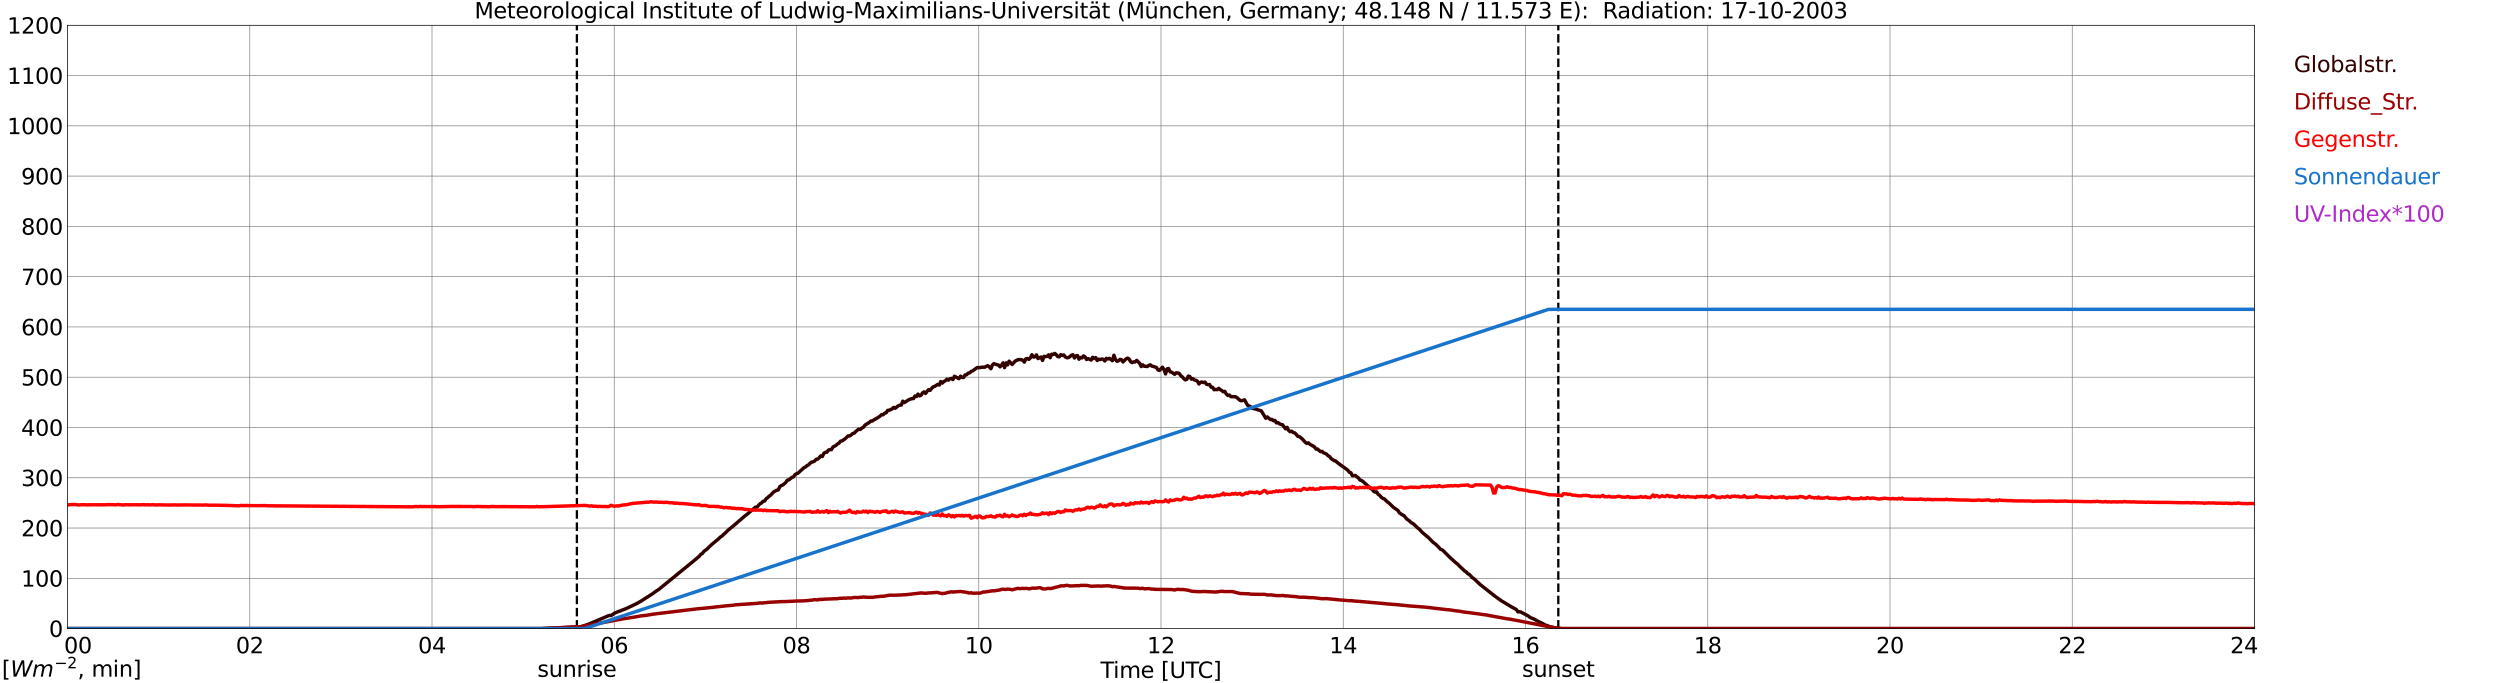 <?xml version="1.0" encoding="utf-8" standalone="no"?>
<!DOCTYPE svg PUBLIC "-//W3C//DTD SVG 1.1//EN"
  "http://www.w3.org/Graphics/SVG/1.1/DTD/svg11.dtd">
<svg xmlns:xlink="http://www.w3.org/1999/xlink" width="1085.4pt" height="296.64pt" viewBox="0 0 1085.4 296.64" xmlns="http://www.w3.org/2000/svg" version="1.1">
 <defs>
  <style type="text/css">*{stroke-linejoin: round; stroke-linecap: butt}</style>
 </defs>
 <g id="figure_1">
  <g id="patch_1">
   <path d="M 0 296.64 
L 1085.4 296.64 
L 1085.4 0 
L 0 0 
z
" style="fill: #ffffff"/>
  </g>
  <g id="axes_1">
   <g id="patch_2">
    <path d="M 29.306 272.909 
L 978.814 272.909 
L 978.814 10.976 
L 29.306 10.976 
z
" style="fill: #ffffff"/>
   </g>
   <g id="patch_3">
    <path d="M 978.814 272.909 
L 978.814 272.909 
L 978.814 10.976 
L 978.814 10.976 
z
" clip-path="url(#pcd6fe03156)" style="fill: #d3d3d3; opacity: 0.25; stroke: #d3d3d3; stroke-linejoin: miter"/>
   </g>
   <g id="matplotlib.axis_1">
    <g id="xtick_1">
     <g id="line2d_1">
      <path d="M 29.306 272.909 
L 29.306 10.976 
" clip-path="url(#pcd6fe03156)" style="fill: none; stroke: #808080; stroke-width: 0.3; stroke-linecap: square"/>
     </g>
     <g id="line2d_2"/>
     <g id="text_1">
      <!--    00 -->
      <g transform="translate(18.733 283.627) scale(0.095 -0.095)">
       <defs>
        <path id="DejaVuSans-20" transform="scale(0.016)"/>
        <path id="DejaVuSans-30" d="M 2034 4250 
Q 1547 4250 1301 3770 
Q 1056 3291 1056 2328 
Q 1056 1369 1301 889 
Q 1547 409 2034 409 
Q 2525 409 2770 889 
Q 3016 1369 3016 2328 
Q 3016 3291 2770 3770 
Q 2525 4250 2034 4250 
z
M 2034 4750 
Q 2819 4750 3233 4129 
Q 3647 3509 3647 2328 
Q 3647 1150 3233 529 
Q 2819 -91 2034 -91 
Q 1250 -91 836 529 
Q 422 1150 422 2328 
Q 422 3509 836 4129 
Q 1250 4750 2034 4750 
z
" transform="scale(0.016)"/>
       </defs>
       <use xlink:href="#DejaVuSans-20"/>
       <use xlink:href="#DejaVuSans-20" transform="translate(31.787 0)"/>
       <use xlink:href="#DejaVuSans-20" transform="translate(63.574 0)"/>
       <use xlink:href="#DejaVuSans-30" transform="translate(95.361 0)"/>
       <use xlink:href="#DejaVuSans-30" transform="translate(158.984 0)"/>
      </g>
     </g>
    </g>
    <g id="xtick_2">
     <g id="line2d_3">
      <path d="M 108.431 272.909 
L 108.431 10.976 
" clip-path="url(#pcd6fe03156)" style="fill: none; stroke: #808080; stroke-width: 0.3; stroke-linecap: square"/>
     </g>
     <g id="line2d_4"/>
     <g id="text_2">
      <!-- 02 -->
      <g transform="translate(102.387 283.627) scale(0.095 -0.095)">
       <defs>
        <path id="DejaVuSans-32" d="M 1228 531 
L 3431 531 
L 3431 0 
L 469 0 
L 469 531 
Q 828 903 1448 1529 
Q 2069 2156 2228 2338 
Q 2531 2678 2651 2914 
Q 2772 3150 2772 3378 
Q 2772 3750 2511 3984 
Q 2250 4219 1831 4219 
Q 1534 4219 1204 4116 
Q 875 4013 500 3803 
L 500 4441 
Q 881 4594 1212 4672 
Q 1544 4750 1819 4750 
Q 2544 4750 2975 4387 
Q 3406 4025 3406 3419 
Q 3406 3131 3298 2873 
Q 3191 2616 2906 2266 
Q 2828 2175 2409 1742 
Q 1991 1309 1228 531 
z
" transform="scale(0.016)"/>
       </defs>
       <use xlink:href="#DejaVuSans-30"/>
       <use xlink:href="#DejaVuSans-32" transform="translate(63.623 0)"/>
      </g>
     </g>
    </g>
    <g id="xtick_3">
     <g id="line2d_5">
      <path d="M 187.557 272.909 
L 187.557 10.976 
" clip-path="url(#pcd6fe03156)" style="fill: none; stroke: #808080; stroke-width: 0.3; stroke-linecap: square"/>
     </g>
     <g id="line2d_6"/>
     <g id="text_3">
      <!-- 04 -->
      <g transform="translate(181.513 283.627) scale(0.095 -0.095)">
       <defs>
        <path id="DejaVuSans-34" d="M 2419 4116 
L 825 1625 
L 2419 1625 
L 2419 4116 
z
M 2253 4666 
L 3047 4666 
L 3047 1625 
L 3713 1625 
L 3713 1100 
L 3047 1100 
L 3047 0 
L 2419 0 
L 2419 1100 
L 313 1100 
L 313 1709 
L 2253 4666 
z
" transform="scale(0.016)"/>
       </defs>
       <use xlink:href="#DejaVuSans-30"/>
       <use xlink:href="#DejaVuSans-34" transform="translate(63.623 0)"/>
      </g>
     </g>
    </g>
    <g id="xtick_4">
     <g id="line2d_7">
      <path d="M 266.683 272.909 
L 266.683 10.976 
" clip-path="url(#pcd6fe03156)" style="fill: none; stroke: #808080; stroke-width: 0.3; stroke-linecap: square"/>
     </g>
     <g id="line2d_8"/>
     <g id="text_4">
      <!-- 06 -->
      <g transform="translate(260.638 283.627) scale(0.095 -0.095)">
       <defs>
        <path id="DejaVuSans-36" d="M 2113 2584 
Q 1688 2584 1439 2293 
Q 1191 2003 1191 1497 
Q 1191 994 1439 701 
Q 1688 409 2113 409 
Q 2538 409 2786 701 
Q 3034 994 3034 1497 
Q 3034 2003 2786 2293 
Q 2538 2584 2113 2584 
z
M 3366 4563 
L 3366 3988 
Q 3128 4100 2886 4159 
Q 2644 4219 2406 4219 
Q 1781 4219 1451 3797 
Q 1122 3375 1075 2522 
Q 1259 2794 1537 2939 
Q 1816 3084 2150 3084 
Q 2853 3084 3261 2657 
Q 3669 2231 3669 1497 
Q 3669 778 3244 343 
Q 2819 -91 2113 -91 
Q 1303 -91 875 529 
Q 447 1150 447 2328 
Q 447 3434 972 4092 
Q 1497 4750 2381 4750 
Q 2619 4750 2861 4703 
Q 3103 4656 3366 4563 
z
" transform="scale(0.016)"/>
       </defs>
       <use xlink:href="#DejaVuSans-30"/>
       <use xlink:href="#DejaVuSans-36" transform="translate(63.623 0)"/>
      </g>
     </g>
    </g>
    <g id="xtick_5">
     <g id="line2d_9">
      <path d="M 345.808 272.909 
L 345.808 10.976 
" clip-path="url(#pcd6fe03156)" style="fill: none; stroke: #808080; stroke-width: 0.3; stroke-linecap: square"/>
     </g>
     <g id="line2d_10"/>
     <g id="text_5">
      <!-- 08 -->
      <g transform="translate(339.764 283.627) scale(0.095 -0.095)">
       <defs>
        <path id="DejaVuSans-38" d="M 2034 2216 
Q 1584 2216 1326 1975 
Q 1069 1734 1069 1313 
Q 1069 891 1326 650 
Q 1584 409 2034 409 
Q 2484 409 2743 651 
Q 3003 894 3003 1313 
Q 3003 1734 2745 1975 
Q 2488 2216 2034 2216 
z
M 1403 2484 
Q 997 2584 770 2862 
Q 544 3141 544 3541 
Q 544 4100 942 4425 
Q 1341 4750 2034 4750 
Q 2731 4750 3128 4425 
Q 3525 4100 3525 3541 
Q 3525 3141 3298 2862 
Q 3072 2584 2669 2484 
Q 3125 2378 3379 2068 
Q 3634 1759 3634 1313 
Q 3634 634 3220 271 
Q 2806 -91 2034 -91 
Q 1263 -91 848 271 
Q 434 634 434 1313 
Q 434 1759 690 2068 
Q 947 2378 1403 2484 
z
M 1172 3481 
Q 1172 3119 1398 2916 
Q 1625 2713 2034 2713 
Q 2441 2713 2670 2916 
Q 2900 3119 2900 3481 
Q 2900 3844 2670 4047 
Q 2441 4250 2034 4250 
Q 1625 4250 1398 4047 
Q 1172 3844 1172 3481 
z
" transform="scale(0.016)"/>
       </defs>
       <use xlink:href="#DejaVuSans-30"/>
       <use xlink:href="#DejaVuSans-38" transform="translate(63.623 0)"/>
      </g>
     </g>
    </g>
    <g id="xtick_6">
     <g id="line2d_11">
      <path d="M 424.934 272.909 
L 424.934 10.976 
" clip-path="url(#pcd6fe03156)" style="fill: none; stroke: #808080; stroke-width: 0.3; stroke-linecap: square"/>
     </g>
     <g id="line2d_12"/>
     <g id="text_6">
      <!-- 10 -->
      <g transform="translate(418.89 283.627) scale(0.095 -0.095)">
       <defs>
        <path id="DejaVuSans-31" d="M 794 531 
L 1825 531 
L 1825 4091 
L 703 3866 
L 703 4441 
L 1819 4666 
L 2450 4666 
L 2450 531 
L 3481 531 
L 3481 0 
L 794 0 
L 794 531 
z
" transform="scale(0.016)"/>
       </defs>
       <use xlink:href="#DejaVuSans-31"/>
       <use xlink:href="#DejaVuSans-30" transform="translate(63.623 0)"/>
      </g>
     </g>
    </g>
    <g id="xtick_7">
     <g id="line2d_13">
      <path d="M 504.06 272.909 
L 504.06 10.976 
" clip-path="url(#pcd6fe03156)" style="fill: none; stroke: #808080; stroke-width: 0.3; stroke-linecap: square"/>
     </g>
     <g id="line2d_14"/>
     <g id="text_7">
      <!-- 12 -->
      <g transform="translate(498.015 283.627) scale(0.095 -0.095)">
       <use xlink:href="#DejaVuSans-31"/>
       <use xlink:href="#DejaVuSans-32" transform="translate(63.623 0)"/>
      </g>
     </g>
    </g>
    <g id="xtick_8">
     <g id="line2d_15">
      <path d="M 583.185 272.909 
L 583.185 10.976 
" clip-path="url(#pcd6fe03156)" style="fill: none; stroke: #808080; stroke-width: 0.3; stroke-linecap: square"/>
     </g>
     <g id="line2d_16"/>
     <g id="text_8">
      <!-- 14 -->
      <g transform="translate(577.141 283.627) scale(0.095 -0.095)">
       <use xlink:href="#DejaVuSans-31"/>
       <use xlink:href="#DejaVuSans-34" transform="translate(63.623 0)"/>
      </g>
     </g>
    </g>
    <g id="xtick_9">
     <g id="line2d_17">
      <path d="M 662.311 272.909 
L 662.311 10.976 
" clip-path="url(#pcd6fe03156)" style="fill: none; stroke: #808080; stroke-width: 0.3; stroke-linecap: square"/>
     </g>
     <g id="line2d_18"/>
     <g id="text_9">
      <!-- 16 -->
      <g transform="translate(656.267 283.627) scale(0.095 -0.095)">
       <use xlink:href="#DejaVuSans-31"/>
       <use xlink:href="#DejaVuSans-36" transform="translate(63.623 0)"/>
      </g>
     </g>
    </g>
    <g id="xtick_10">
     <g id="line2d_19">
      <path d="M 741.437 272.909 
L 741.437 10.976 
" clip-path="url(#pcd6fe03156)" style="fill: none; stroke: #808080; stroke-width: 0.3; stroke-linecap: square"/>
     </g>
     <g id="line2d_20"/>
     <g id="text_10">
      <!-- 18 -->
      <g transform="translate(735.392 283.627) scale(0.095 -0.095)">
       <use xlink:href="#DejaVuSans-31"/>
       <use xlink:href="#DejaVuSans-38" transform="translate(63.623 0)"/>
      </g>
     </g>
    </g>
    <g id="xtick_11">
     <g id="line2d_21">
      <path d="M 820.562 272.909 
L 820.562 10.976 
" clip-path="url(#pcd6fe03156)" style="fill: none; stroke: #808080; stroke-width: 0.3; stroke-linecap: square"/>
     </g>
     <g id="line2d_22"/>
     <g id="text_11">
      <!-- 20 -->
      <g transform="translate(814.518 283.627) scale(0.095 -0.095)">
       <use xlink:href="#DejaVuSans-32"/>
       <use xlink:href="#DejaVuSans-30" transform="translate(63.623 0)"/>
      </g>
     </g>
    </g>
    <g id="xtick_12">
     <g id="line2d_23">
      <path d="M 899.688 272.909 
L 899.688 10.976 
" clip-path="url(#pcd6fe03156)" style="fill: none; stroke: #808080; stroke-width: 0.3; stroke-linecap: square"/>
     </g>
     <g id="line2d_24"/>
     <g id="text_12">
      <!-- 22 -->
      <g transform="translate(893.644 283.627) scale(0.095 -0.095)">
       <use xlink:href="#DejaVuSans-32"/>
       <use xlink:href="#DejaVuSans-32" transform="translate(63.623 0)"/>
      </g>
     </g>
    </g>
    <g id="xtick_13">
     <g id="line2d_25">
      <path d="M 978.814 272.909 
L 978.814 10.976 
" clip-path="url(#pcd6fe03156)" style="fill: none; stroke: #808080; stroke-width: 0.3; stroke-linecap: square"/>
     </g>
     <g id="line2d_26"/>
     <g id="text_13">
      <!-- 24    -->
      <g transform="translate(968.241 283.627) scale(0.095 -0.095)">
       <use xlink:href="#DejaVuSans-32"/>
       <use xlink:href="#DejaVuSans-34" transform="translate(63.623 0)"/>
       <use xlink:href="#DejaVuSans-20" transform="translate(127.246 0)"/>
       <use xlink:href="#DejaVuSans-20" transform="translate(159.033 0)"/>
       <use xlink:href="#DejaVuSans-20" transform="translate(190.82 0)"/>
      </g>
     </g>
    </g>
    <g id="text_14">
     <!-- Time [UTC] -->
     <g transform="translate(477.806 294.322) scale(0.095 -0.095)">
      <defs>
       <path id="DejaVuSans-54" d="M -19 4666 
L 3928 4666 
L 3928 4134 
L 2272 4134 
L 2272 0 
L 1638 0 
L 1638 4134 
L -19 4134 
L -19 4666 
z
" transform="scale(0.016)"/>
       <path id="DejaVuSans-69" d="M 603 3500 
L 1178 3500 
L 1178 0 
L 603 0 
L 603 3500 
z
M 603 4863 
L 1178 4863 
L 1178 4134 
L 603 4134 
L 603 4863 
z
" transform="scale(0.016)"/>
       <path id="DejaVuSans-6d" d="M 3328 2828 
Q 3544 3216 3844 3400 
Q 4144 3584 4550 3584 
Q 5097 3584 5394 3201 
Q 5691 2819 5691 2113 
L 5691 0 
L 5113 0 
L 5113 2094 
Q 5113 2597 4934 2840 
Q 4756 3084 4391 3084 
Q 3944 3084 3684 2787 
Q 3425 2491 3425 1978 
L 3425 0 
L 2847 0 
L 2847 2094 
Q 2847 2600 2669 2842 
Q 2491 3084 2119 3084 
Q 1678 3084 1418 2786 
Q 1159 2488 1159 1978 
L 1159 0 
L 581 0 
L 581 3500 
L 1159 3500 
L 1159 2956 
Q 1356 3278 1631 3431 
Q 1906 3584 2284 3584 
Q 2666 3584 2933 3390 
Q 3200 3197 3328 2828 
z
" transform="scale(0.016)"/>
       <path id="DejaVuSans-65" d="M 3597 1894 
L 3597 1613 
L 953 1613 
Q 991 1019 1311 708 
Q 1631 397 2203 397 
Q 2534 397 2845 478 
Q 3156 559 3463 722 
L 3463 178 
Q 3153 47 2828 -22 
Q 2503 -91 2169 -91 
Q 1331 -91 842 396 
Q 353 884 353 1716 
Q 353 2575 817 3079 
Q 1281 3584 2069 3584 
Q 2775 3584 3186 3129 
Q 3597 2675 3597 1894 
z
M 3022 2063 
Q 3016 2534 2758 2815 
Q 2500 3097 2075 3097 
Q 1594 3097 1305 2825 
Q 1016 2553 972 2059 
L 3022 2063 
z
" transform="scale(0.016)"/>
       <path id="DejaVuSans-5b" d="M 550 4863 
L 1875 4863 
L 1875 4416 
L 1125 4416 
L 1125 -397 
L 1875 -397 
L 1875 -844 
L 550 -844 
L 550 4863 
z
" transform="scale(0.016)"/>
       <path id="DejaVuSans-55" d="M 556 4666 
L 1191 4666 
L 1191 1831 
Q 1191 1081 1462 751 
Q 1734 422 2344 422 
Q 2950 422 3222 751 
Q 3494 1081 3494 1831 
L 3494 4666 
L 4128 4666 
L 4128 1753 
Q 4128 841 3676 375 
Q 3225 -91 2344 -91 
Q 1459 -91 1007 375 
Q 556 841 556 1753 
L 556 4666 
z
" transform="scale(0.016)"/>
       <path id="DejaVuSans-43" d="M 4122 4306 
L 4122 3641 
Q 3803 3938 3442 4084 
Q 3081 4231 2675 4231 
Q 1875 4231 1450 3742 
Q 1025 3253 1025 2328 
Q 1025 1406 1450 917 
Q 1875 428 2675 428 
Q 3081 428 3442 575 
Q 3803 722 4122 1019 
L 4122 359 
Q 3791 134 3420 21 
Q 3050 -91 2638 -91 
Q 1578 -91 968 557 
Q 359 1206 359 2328 
Q 359 3453 968 4101 
Q 1578 4750 2638 4750 
Q 3056 4750 3426 4639 
Q 3797 4528 4122 4306 
z
" transform="scale(0.016)"/>
       <path id="DejaVuSans-5d" d="M 1947 4863 
L 1947 -844 
L 622 -844 
L 622 -397 
L 1369 -397 
L 1369 4416 
L 622 4416 
L 622 4863 
L 1947 4863 
z
" transform="scale(0.016)"/>
      </defs>
      <use xlink:href="#DejaVuSans-54"/>
      <use xlink:href="#DejaVuSans-69" transform="translate(57.959 0)"/>
      <use xlink:href="#DejaVuSans-6d" transform="translate(85.742 0)"/>
      <use xlink:href="#DejaVuSans-65" transform="translate(183.154 0)"/>
      <use xlink:href="#DejaVuSans-20" transform="translate(244.678 0)"/>
      <use xlink:href="#DejaVuSans-5b" transform="translate(276.465 0)"/>
      <use xlink:href="#DejaVuSans-55" transform="translate(315.479 0)"/>
      <use xlink:href="#DejaVuSans-54" transform="translate(388.672 0)"/>
      <use xlink:href="#DejaVuSans-43" transform="translate(443.881 0)"/>
      <use xlink:href="#DejaVuSans-5d" transform="translate(513.705 0)"/>
     </g>
    </g>
   </g>
   <g id="matplotlib.axis_2">
    <g id="ytick_1">
     <g id="line2d_27">
      <path d="M 29.306 272.909 
L 978.814 272.909 
" clip-path="url(#pcd6fe03156)" style="fill: none; stroke: #808080; stroke-width: 0.3; stroke-linecap: square"/>
     </g>
     <g id="line2d_28"/>
     <g id="text_15">
      <!-- 0 -->
      <g transform="translate(21.261 276.518) scale(0.095 -0.095)">
       <use xlink:href="#DejaVuSans-30"/>
      </g>
     </g>
    </g>
    <g id="ytick_2">
     <g id="line2d_29">
      <path d="M 29.306 251.081 
L 978.814 251.081 
" clip-path="url(#pcd6fe03156)" style="fill: none; stroke: #808080; stroke-width: 0.3; stroke-linecap: square"/>
     </g>
     <g id="line2d_30"/>
     <g id="text_16">
      <!-- 100 -->
      <g transform="translate(9.173 254.69) scale(0.095 -0.095)">
       <use xlink:href="#DejaVuSans-31"/>
       <use xlink:href="#DejaVuSans-30" transform="translate(63.623 0)"/>
       <use xlink:href="#DejaVuSans-30" transform="translate(127.246 0)"/>
      </g>
     </g>
    </g>
    <g id="ytick_3">
     <g id="line2d_31">
      <path d="M 29.306 229.253 
L 978.814 229.253 
" clip-path="url(#pcd6fe03156)" style="fill: none; stroke: #808080; stroke-width: 0.3; stroke-linecap: square"/>
     </g>
     <g id="line2d_32"/>
     <g id="text_17">
      <!-- 200 -->
      <g transform="translate(9.173 232.863) scale(0.095 -0.095)">
       <use xlink:href="#DejaVuSans-32"/>
       <use xlink:href="#DejaVuSans-30" transform="translate(63.623 0)"/>
       <use xlink:href="#DejaVuSans-30" transform="translate(127.246 0)"/>
      </g>
     </g>
    </g>
    <g id="ytick_4">
     <g id="line2d_33">
      <path d="M 29.306 207.426 
L 978.814 207.426 
" clip-path="url(#pcd6fe03156)" style="fill: none; stroke: #808080; stroke-width: 0.3; stroke-linecap: square"/>
     </g>
     <g id="line2d_34"/>
     <g id="text_18">
      <!-- 300 -->
      <g transform="translate(9.173 211.035) scale(0.095 -0.095)">
       <defs>
        <path id="DejaVuSans-33" d="M 2597 2516 
Q 3050 2419 3304 2112 
Q 3559 1806 3559 1356 
Q 3559 666 3084 287 
Q 2609 -91 1734 -91 
Q 1441 -91 1130 -33 
Q 819 25 488 141 
L 488 750 
Q 750 597 1062 519 
Q 1375 441 1716 441 
Q 2309 441 2620 675 
Q 2931 909 2931 1356 
Q 2931 1769 2642 2001 
Q 2353 2234 1838 2234 
L 1294 2234 
L 1294 2753 
L 1863 2753 
Q 2328 2753 2575 2939 
Q 2822 3125 2822 3475 
Q 2822 3834 2567 4026 
Q 2313 4219 1838 4219 
Q 1578 4219 1281 4162 
Q 984 4106 628 3988 
L 628 4550 
Q 988 4650 1302 4700 
Q 1616 4750 1894 4750 
Q 2613 4750 3031 4423 
Q 3450 4097 3450 3541 
Q 3450 3153 3228 2886 
Q 3006 2619 2597 2516 
z
" transform="scale(0.016)"/>
       </defs>
       <use xlink:href="#DejaVuSans-33"/>
       <use xlink:href="#DejaVuSans-30" transform="translate(63.623 0)"/>
       <use xlink:href="#DejaVuSans-30" transform="translate(127.246 0)"/>
      </g>
     </g>
    </g>
    <g id="ytick_5">
     <g id="line2d_35">
      <path d="M 29.306 185.598 
L 978.814 185.598 
" clip-path="url(#pcd6fe03156)" style="fill: none; stroke: #808080; stroke-width: 0.3; stroke-linecap: square"/>
     </g>
     <g id="line2d_36"/>
     <g id="text_19">
      <!-- 400 -->
      <g transform="translate(9.173 189.207) scale(0.095 -0.095)">
       <use xlink:href="#DejaVuSans-34"/>
       <use xlink:href="#DejaVuSans-30" transform="translate(63.623 0)"/>
       <use xlink:href="#DejaVuSans-30" transform="translate(127.246 0)"/>
      </g>
     </g>
    </g>
    <g id="ytick_6">
     <g id="line2d_37">
      <path d="M 29.306 163.77 
L 978.814 163.77 
" clip-path="url(#pcd6fe03156)" style="fill: none; stroke: #808080; stroke-width: 0.3; stroke-linecap: square"/>
     </g>
     <g id="line2d_38"/>
     <g id="text_20">
      <!-- 500 -->
      <g transform="translate(9.173 167.379) scale(0.095 -0.095)">
       <defs>
        <path id="DejaVuSans-35" d="M 691 4666 
L 3169 4666 
L 3169 4134 
L 1269 4134 
L 1269 2991 
Q 1406 3038 1543 3061 
Q 1681 3084 1819 3084 
Q 2600 3084 3056 2656 
Q 3513 2228 3513 1497 
Q 3513 744 3044 326 
Q 2575 -91 1722 -91 
Q 1428 -91 1123 -41 
Q 819 9 494 109 
L 494 744 
Q 775 591 1075 516 
Q 1375 441 1709 441 
Q 2250 441 2565 725 
Q 2881 1009 2881 1497 
Q 2881 1984 2565 2268 
Q 2250 2553 1709 2553 
Q 1456 2553 1204 2497 
Q 953 2441 691 2322 
L 691 4666 
z
" transform="scale(0.016)"/>
       </defs>
       <use xlink:href="#DejaVuSans-35"/>
       <use xlink:href="#DejaVuSans-30" transform="translate(63.623 0)"/>
       <use xlink:href="#DejaVuSans-30" transform="translate(127.246 0)"/>
      </g>
     </g>
    </g>
    <g id="ytick_7">
     <g id="line2d_39">
      <path d="M 29.306 141.942 
L 978.814 141.942 
" clip-path="url(#pcd6fe03156)" style="fill: none; stroke: #808080; stroke-width: 0.3; stroke-linecap: square"/>
     </g>
     <g id="line2d_40"/>
     <g id="text_21">
      <!-- 600 -->
      <g transform="translate(9.173 145.551) scale(0.095 -0.095)">
       <use xlink:href="#DejaVuSans-36"/>
       <use xlink:href="#DejaVuSans-30" transform="translate(63.623 0)"/>
       <use xlink:href="#DejaVuSans-30" transform="translate(127.246 0)"/>
      </g>
     </g>
    </g>
    <g id="ytick_8">
     <g id="line2d_41">
      <path d="M 29.306 120.114 
L 978.814 120.114 
" clip-path="url(#pcd6fe03156)" style="fill: none; stroke: #808080; stroke-width: 0.3; stroke-linecap: square"/>
     </g>
     <g id="line2d_42"/>
     <g id="text_22">
      <!-- 700 -->
      <g transform="translate(9.173 123.724) scale(0.095 -0.095)">
       <defs>
        <path id="DejaVuSans-37" d="M 525 4666 
L 3525 4666 
L 3525 4397 
L 1831 0 
L 1172 0 
L 2766 4134 
L 525 4134 
L 525 4666 
z
" transform="scale(0.016)"/>
       </defs>
       <use xlink:href="#DejaVuSans-37"/>
       <use xlink:href="#DejaVuSans-30" transform="translate(63.623 0)"/>
       <use xlink:href="#DejaVuSans-30" transform="translate(127.246 0)"/>
      </g>
     </g>
    </g>
    <g id="ytick_9">
     <g id="line2d_43">
      <path d="M 29.306 98.287 
L 978.814 98.287 
" clip-path="url(#pcd6fe03156)" style="fill: none; stroke: #808080; stroke-width: 0.3; stroke-linecap: square"/>
     </g>
     <g id="line2d_44"/>
     <g id="text_23">
      <!-- 800 -->
      <g transform="translate(9.173 101.896) scale(0.095 -0.095)">
       <use xlink:href="#DejaVuSans-38"/>
       <use xlink:href="#DejaVuSans-30" transform="translate(63.623 0)"/>
       <use xlink:href="#DejaVuSans-30" transform="translate(127.246 0)"/>
      </g>
     </g>
    </g>
    <g id="ytick_10">
     <g id="line2d_45">
      <path d="M 29.306 76.459 
L 978.814 76.459 
" clip-path="url(#pcd6fe03156)" style="fill: none; stroke: #808080; stroke-width: 0.3; stroke-linecap: square"/>
     </g>
     <g id="line2d_46"/>
     <g id="text_24">
      <!-- 900 -->
      <g transform="translate(9.173 80.068) scale(0.095 -0.095)">
       <defs>
        <path id="DejaVuSans-39" d="M 703 97 
L 703 672 
Q 941 559 1184 500 
Q 1428 441 1663 441 
Q 2288 441 2617 861 
Q 2947 1281 2994 2138 
Q 2813 1869 2534 1725 
Q 2256 1581 1919 1581 
Q 1219 1581 811 2004 
Q 403 2428 403 3163 
Q 403 3881 828 4315 
Q 1253 4750 1959 4750 
Q 2769 4750 3195 4129 
Q 3622 3509 3622 2328 
Q 3622 1225 3098 567 
Q 2575 -91 1691 -91 
Q 1453 -91 1209 -44 
Q 966 3 703 97 
z
M 1959 2075 
Q 2384 2075 2632 2365 
Q 2881 2656 2881 3163 
Q 2881 3666 2632 3958 
Q 2384 4250 1959 4250 
Q 1534 4250 1286 3958 
Q 1038 3666 1038 3163 
Q 1038 2656 1286 2365 
Q 1534 2075 1959 2075 
z
" transform="scale(0.016)"/>
       </defs>
       <use xlink:href="#DejaVuSans-39"/>
       <use xlink:href="#DejaVuSans-30" transform="translate(63.623 0)"/>
       <use xlink:href="#DejaVuSans-30" transform="translate(127.246 0)"/>
      </g>
     </g>
    </g>
    <g id="ytick_11">
     <g id="line2d_47">
      <path d="M 29.306 54.631 
L 978.814 54.631 
" clip-path="url(#pcd6fe03156)" style="fill: none; stroke: #808080; stroke-width: 0.3; stroke-linecap: square"/>
     </g>
     <g id="line2d_48"/>
     <g id="text_25">
      <!-- 1000 -->
      <g transform="translate(3.128 58.24) scale(0.095 -0.095)">
       <use xlink:href="#DejaVuSans-31"/>
       <use xlink:href="#DejaVuSans-30" transform="translate(63.623 0)"/>
       <use xlink:href="#DejaVuSans-30" transform="translate(127.246 0)"/>
       <use xlink:href="#DejaVuSans-30" transform="translate(190.869 0)"/>
      </g>
     </g>
    </g>
    <g id="ytick_12">
     <g id="line2d_49">
      <path d="M 29.306 32.803 
L 978.814 32.803 
" clip-path="url(#pcd6fe03156)" style="fill: none; stroke: #808080; stroke-width: 0.3; stroke-linecap: square"/>
     </g>
     <g id="line2d_50"/>
     <g id="text_26">
      <!-- 1100 -->
      <g transform="translate(3.128 36.413) scale(0.095 -0.095)">
       <use xlink:href="#DejaVuSans-31"/>
       <use xlink:href="#DejaVuSans-31" transform="translate(63.623 0)"/>
       <use xlink:href="#DejaVuSans-30" transform="translate(127.246 0)"/>
       <use xlink:href="#DejaVuSans-30" transform="translate(190.869 0)"/>
      </g>
     </g>
    </g>
    <g id="ytick_13">
     <g id="line2d_51">
      <path d="M 29.306 10.976 
L 978.814 10.976 
" clip-path="url(#pcd6fe03156)" style="fill: none; stroke: #808080; stroke-width: 0.3; stroke-linecap: square"/>
     </g>
     <g id="line2d_52"/>
     <g id="text_27">
      <!-- 1200 -->
      <g transform="translate(3.128 14.585) scale(0.095 -0.095)">
       <use xlink:href="#DejaVuSans-31"/>
       <use xlink:href="#DejaVuSans-32" transform="translate(63.623 0)"/>
       <use xlink:href="#DejaVuSans-30" transform="translate(127.246 0)"/>
       <use xlink:href="#DejaVuSans-30" transform="translate(190.869 0)"/>
      </g>
     </g>
    </g>
   </g>
   <g id="line2d_53">
    <path d="M 250.462 272.909 
L 250.462 10.976 
" clip-path="url(#pcd6fe03156)" style="fill: none; stroke-dasharray: 3.7,1.6; stroke-dashoffset: 0; stroke: #000000"/>
   </g>
   <g id="line2d_54">
    <path d="M 676.554 272.909 
L 676.554 10.976 
" clip-path="url(#pcd6fe03156)" style="fill: none; stroke-dasharray: 3.7,1.6; stroke-dashoffset: 0; stroke: #000000"/>
   </g>
   <g id="line2d_55">
    <path d="M 29.306 272.909 
L 235.033 272.909 
L 252.176 272.132 
L 255.473 271.025 
L 264.045 267.38 
L 264.705 267.175 
L 265.364 267.258 
L 266.683 266.275 
L 268.661 265.415 
L 269.32 265.252 
L 269.98 264.922 
L 270.639 264.719 
L 272.617 263.859 
L 275.914 262.303 
L 277.892 261.237 
L 283.167 257.878 
L 285.145 256.446 
L 285.805 256.077 
L 300.311 244.242 
L 303.608 241.499 
L 304.267 240.639 
L 304.927 240.311 
L 305.586 239.41 
L 306.905 238.427 
L 308.883 236.502 
L 311.521 234.33 
L 312.839 233.104 
L 313.499 232.693 
L 314.158 231.997 
L 314.818 231.464 
L 316.136 230.155 
L 318.114 228.557 
L 323.39 224.01 
L 324.708 223.028 
L 325.368 222.373 
L 326.686 221.349 
L 328.005 220.162 
L 328.665 220.162 
L 329.983 218.686 
L 330.643 218.359 
L 331.302 217.623 
L 331.961 217.541 
L 332.621 216.517 
L 333.28 216.067 
L 333.94 215.412 
L 334.599 214.96 
L 335.918 213.568 
L 337.236 212.832 
L 337.896 212.708 
L 338.555 211.276 
L 339.215 210.824 
L 339.874 210.538 
L 341.193 209.431 
L 341.852 208.449 
L 342.512 208.327 
L 343.83 207.262 
L 344.49 207.057 
L 345.149 206.074 
L 345.808 205.664 
L 346.468 205.42 
L 349.105 203.003 
L 349.765 202.715 
L 350.424 202.102 
L 351.083 201.816 
L 351.743 201.078 
L 352.402 200.628 
L 353.062 200.504 
L 353.721 200.135 
L 354.38 199.399 
L 355.04 199.317 
L 355.699 198.703 
L 356.359 197.924 
L 357.018 198.212 
L 357.677 196.819 
L 358.337 196.368 
L 358.996 196.328 
L 359.655 195.427 
L 360.315 195.18 
L 360.974 195.222 
L 361.634 194.076 
L 362.952 193.379 
L 363.612 192.725 
L 364.271 192.395 
L 364.93 191.535 
L 365.59 191.413 
L 366.909 190.511 
L 368.227 189.243 
L 368.887 189.284 
L 369.546 188.833 
L 370.206 188.219 
L 370.865 188.056 
L 371.524 187.359 
L 372.843 186.294 
L 373.502 186.458 
L 374.162 185.844 
L 374.821 185.556 
L 375.481 184.655 
L 376.14 184.164 
L 377.459 183.387 
L 378.118 182.771 
L 378.777 182.771 
L 379.437 182.28 
L 380.756 181.544 
L 382.074 180.684 
L 382.734 180.027 
L 383.393 180.069 
L 384.053 179.414 
L 384.712 179.209 
L 385.371 178.185 
L 386.031 178.104 
L 387.349 177.53 
L 388.009 176.875 
L 388.668 177.244 
L 389.987 176.179 
L 390.646 175.932 
L 391.306 175.852 
L 391.965 174.171 
L 392.624 174.786 
L 394.603 173.516 
L 395.921 173.025 
L 396.581 173.066 
L 397.24 171.92 
L 397.899 172.165 
L 398.559 171.1 
L 399.218 171.879 
L 399.878 171.591 
L 400.537 170.567 
L 401.196 170.159 
L 401.856 170.814 
L 402.515 169.871 
L 403.175 169.177 
L 403.834 169.463 
L 404.493 168.603 
L 405.153 167.948 
L 405.812 167.743 
L 407.131 166.883 
L 407.79 167.169 
L 408.45 165.654 
L 409.109 166.309 
L 409.768 165.654 
L 410.428 165.326 
L 411.087 164.63 
L 411.746 165.04 
L 412.406 164.466 
L 413.065 164.303 
L 413.725 164.794 
L 414.384 163.36 
L 415.703 164.056 
L 416.362 164.383 
L 417.022 163.32 
L 417.681 163.853 
L 418.34 163.892 
L 419 162.788 
L 419.659 162.705 
L 420.318 162.008 
L 420.978 161.886 
L 421.637 161.273 
L 422.297 161.026 
L 424.275 159.553 
L 424.934 159.675 
L 426.253 159.428 
L 427.572 159.428 
L 428.231 159.02 
L 428.89 158.774 
L 429.55 159.306 
L 430.209 160.083 
L 430.869 158.446 
L 431.528 157.872 
L 432.847 158.363 
L 433.506 158.488 
L 434.165 159.265 
L 434.825 158.568 
L 435.484 157.545 
L 436.144 159.592 
L 436.803 157.545 
L 437.462 158.405 
L 438.122 156.809 
L 439.44 158.241 
L 440.759 156.768 
L 442.078 156.113 
L 443.397 156.152 
L 444.056 156.399 
L 444.716 157.217 
L 445.375 155.783 
L 446.034 155.661 
L 446.694 156.03 
L 447.353 155.334 
L 448.012 154.024 
L 448.672 155.006 
L 449.331 154.923 
L 449.991 154.063 
L 450.65 155.661 
L 451.969 155.006 
L 452.628 156.48 
L 453.287 154.72 
L 453.947 154.801 
L 454.606 154.76 
L 455.266 154.063 
L 455.925 155.292 
L 456.584 153.777 
L 457.244 153.941 
L 457.903 153.45 
L 458.563 153.982 
L 459.222 154.801 
L 459.881 154.923 
L 460.541 153.982 
L 461.2 154.31 
L 461.859 154.105 
L 462.519 154.965 
L 463.178 155.334 
L 463.838 155.253 
L 464.497 154.842 
L 465.156 154.229 
L 465.816 154.024 
L 466.475 155.417 
L 467.134 154.474 
L 467.794 154.351 
L 468.453 155.949 
L 469.113 155.211 
L 469.772 155.375 
L 470.431 154.515 
L 471.091 154.965 
L 471.75 156.071 
L 472.409 155.702 
L 473.728 156.316 
L 474.388 155.128 
L 475.047 155.661 
L 475.706 155.253 
L 476.366 156.521 
L 477.025 155.949 
L 477.685 156.113 
L 478.344 155.866 
L 479.003 155.988 
L 479.663 156.726 
L 480.322 155.58 
L 480.981 155.866 
L 481.641 155.58 
L 482.96 156.604 
L 483.619 154.229 
L 484.278 156.071 
L 484.938 156.848 
L 485.597 156.643 
L 486.256 156.03 
L 486.916 156.194 
L 487.575 157.137 
L 488.894 155.783 
L 489.553 155.497 
L 490.213 155.866 
L 490.872 157.054 
L 491.532 157.422 
L 492.191 157.095 
L 492.85 157.137 
L 493.51 156.44 
L 494.828 157.791 
L 495.488 159.143 
L 496.147 158.405 
L 496.807 159.02 
L 497.466 159.02 
L 498.125 159.143 
L 498.785 158.61 
L 499.444 158.405 
L 500.103 158.979 
L 500.763 159.101 
L 502.082 159.553 
L 502.741 160.616 
L 503.4 160.821 
L 504.719 159.428 
L 505.379 160.577 
L 506.038 162.336 
L 506.697 160.166 
L 507.357 160.003 
L 508.016 161.437 
L 508.675 161.6 
L 509.994 162.5 
L 510.654 161.845 
L 511.313 161.928 
L 511.972 162.133 
L 512.632 163.074 
L 513.291 163.606 
L 513.95 164.383 
L 514.61 164.916 
L 515.269 164.671 
L 515.929 163.279 
L 516.588 163.484 
L 517.247 164.589 
L 517.907 164.383 
L 518.566 164.999 
L 519.226 165.121 
L 519.885 165.531 
L 520.544 166.719 
L 521.204 165.981 
L 521.863 165.859 
L 522.522 166.103 
L 523.182 165.9 
L 523.841 166.841 
L 524.501 167.005 
L 525.16 166.963 
L 525.819 168.112 
L 526.479 168.153 
L 527.138 169.216 
L 527.797 169.052 
L 528.457 169.177 
L 529.116 168.603 
L 529.776 169.177 
L 530.435 169.543 
L 531.094 170.076 
L 531.754 169.912 
L 532.413 171.06 
L 533.073 171.674 
L 533.732 171.51 
L 534.391 172.206 
L 536.369 172.248 
L 537.029 172.617 
L 538.348 173.804 
L 539.007 174.007 
L 540.326 173.599 
L 541.644 175.932 
L 542.963 176.587 
L 543.623 177.203 
L 544.941 177.572 
L 545.601 177.694 
L 546.26 177.98 
L 547.579 178.349 
L 549.557 181.584 
L 550.216 181.012 
L 551.535 182.158 
L 552.195 182.075 
L 552.854 182.649 
L 553.513 182.527 
L 554.173 183.592 
L 554.832 183.467 
L 555.491 184 
L 556.151 184.288 
L 556.81 184.41 
L 558.129 186.172 
L 558.788 185.556 
L 559.448 186.868 
L 560.107 187.401 
L 560.766 187.196 
L 561.426 187.767 
L 562.085 187.931 
L 562.745 188.547 
L 563.404 189.407 
L 564.063 189.487 
L 565.382 190.553 
L 566.701 192.028 
L 567.36 192.519 
L 568.02 192.273 
L 568.679 192.847 
L 570.657 193.993 
L 571.317 194.936 
L 571.976 194.936 
L 573.295 196.082 
L 573.954 195.959 
L 574.613 196.573 
L 575.932 197.147 
L 576.592 197.843 
L 577.251 198.212 
L 577.91 199.072 
L 579.229 199.971 
L 579.889 200.177 
L 581.207 201.283 
L 583.845 203.167 
L 585.164 204.149 
L 585.823 205.009 
L 586.482 205.214 
L 587.142 206.524 
L 588.46 206.443 
L 589.12 207.057 
L 589.779 207.508 
L 590.439 208.408 
L 591.098 208.613 
L 591.757 209.063 
L 593.076 210.252 
L 594.395 211.44 
L 595.054 212.053 
L 595.714 212.38 
L 596.373 213.282 
L 597.032 213.651 
L 597.692 213.568 
L 598.351 214.633 
L 599.011 215.043 
L 599.67 215.862 
L 600.329 216.353 
L 600.989 216.6 
L 602.307 217.868 
L 602.967 218.32 
L 604.945 220.243 
L 606.923 221.635 
L 607.582 222.701 
L 608.901 223.561 
L 609.561 223.888 
L 610.879 225.444 
L 611.539 225.855 
L 612.858 227.042 
L 613.517 227.328 
L 614.836 228.557 
L 615.495 229.212 
L 616.154 229.664 
L 617.473 231.137 
L 620.111 233.348 
L 622.089 235.354 
L 623.408 236.38 
L 624.726 237.69 
L 625.386 238.467 
L 626.045 238.672 
L 626.705 239.205 
L 629.342 241.868 
L 631.98 244.284 
L 632.639 244.734 
L 633.958 246.085 
L 635.936 247.927 
L 636.595 248.337 
L 637.255 249.075 
L 637.914 249.402 
L 639.233 250.795 
L 639.892 251.203 
L 642.53 253.703 
L 649.123 258.902 
L 651.761 260.788 
L 656.377 263.571 
L 658.355 264.636 
L 659.014 265.66 
L 659.674 265.579 
L 660.333 265.743 
L 663.63 267.502 
L 664.289 268.076 
L 665.608 268.609 
L 666.267 268.895 
L 667.586 269.674 
L 669.564 270.615 
L 670.883 271.352 
L 672.861 272.049 
L 675.499 272.662 
L 678.136 272.909 
L 978.154 272.909 
L 978.154 272.909 
" clip-path="url(#pcd6fe03156)" style="fill: none; stroke: #330000; stroke-width: 1.5; stroke-linecap: square"/>
   </g>
   <g id="line2d_56">
    <path d="M 29.306 272.909 
L 235.033 272.909 
L 252.176 272.068 
L 253.495 271.817 
L 268.661 269.006 
L 269.32 268.962 
L 269.98 268.753 
L 273.936 268.166 
L 278.552 267.369 
L 280.53 267.157 
L 283.827 266.611 
L 302.949 264.304 
L 306.246 264.01 
L 309.543 263.673 
L 310.861 263.505 
L 315.477 263.003 
L 318.114 262.792 
L 319.433 262.582 
L 328.665 261.953 
L 329.983 261.744 
L 330.643 261.827 
L 333.94 261.491 
L 339.215 261.198 
L 340.533 261.198 
L 345.808 260.945 
L 349.105 260.862 
L 351.083 260.694 
L 352.402 260.567 
L 353.721 260.316 
L 354.38 260.441 
L 355.04 260.441 
L 355.699 260.231 
L 356.359 260.275 
L 358.337 260.107 
L 360.974 260.022 
L 362.293 259.939 
L 362.952 259.98 
L 364.93 259.729 
L 365.59 259.771 
L 366.249 259.644 
L 366.909 259.729 
L 368.227 259.603 
L 369.546 259.644 
L 370.865 259.393 
L 372.843 259.435 
L 373.502 259.308 
L 374.162 259.308 
L 374.821 259.184 
L 376.799 259.349 
L 378.118 259.308 
L 378.777 259.349 
L 380.096 259.14 
L 381.415 259.015 
L 382.734 258.847 
L 383.393 258.889 
L 386.031 258.426 
L 389.987 258.385 
L 390.646 258.302 
L 391.306 258.343 
L 391.965 258.217 
L 392.624 258.258 
L 397.24 257.756 
L 398.559 257.588 
L 399.878 257.42 
L 401.856 257.588 
L 403.175 257.42 
L 404.493 257.378 
L 406.471 257.21 
L 407.131 257.21 
L 407.79 257.461 
L 408.45 257.546 
L 409.109 257.756 
L 409.768 257.588 
L 410.428 257.588 
L 411.087 257.335 
L 413.065 256.916 
L 413.725 257.042 
L 415.703 256.874 
L 417.022 256.789 
L 418.34 257.001 
L 419 257.042 
L 420.978 257.503 
L 421.637 257.335 
L 422.297 257.546 
L 425.593 257.503 
L 426.912 257.001 
L 427.572 257.042 
L 430.869 256.497 
L 431.528 256.538 
L 434.165 256.119 
L 434.825 255.866 
L 435.484 255.783 
L 436.144 255.909 
L 436.803 255.909 
L 437.462 255.741 
L 438.781 255.909 
L 439.44 256.075 
L 441.419 255.53 
L 442.078 255.447 
L 442.737 255.573 
L 444.056 255.447 
L 444.716 255.53 
L 445.375 255.447 
L 446.034 255.488 
L 446.694 255.656 
L 447.353 255.573 
L 448.012 255.364 
L 448.672 255.32 
L 449.331 255.405 
L 450.65 255.237 
L 451.309 255.152 
L 451.969 255.279 
L 452.628 255.656 
L 453.947 255.698 
L 454.606 255.488 
L 455.266 255.447 
L 455.925 255.53 
L 456.584 255.447 
L 458.563 254.901 
L 459.881 254.606 
L 460.541 254.355 
L 461.859 254.355 
L 463.178 254.104 
L 464.497 254.397 
L 466.475 254.355 
L 467.134 254.272 
L 468.453 254.314 
L 469.113 254.146 
L 471.75 254.146 
L 473.728 254.523 
L 477.025 254.397 
L 477.685 254.482 
L 480.981 254.314 
L 482.3 254.482 
L 482.96 254.733 
L 483.619 254.606 
L 487.575 255.196 
L 488.235 255.32 
L 494.169 255.364 
L 494.828 255.53 
L 496.147 255.405 
L 496.807 255.656 
L 498.785 255.53 
L 500.103 255.783 
L 500.763 255.741 
L 501.422 255.866 
L 508.675 255.951 
L 509.994 256.16 
L 510.654 255.951 
L 511.313 255.866 
L 512.632 255.951 
L 513.95 255.951 
L 515.929 256.287 
L 517.247 256.665 
L 518.566 256.789 
L 519.885 256.874 
L 521.204 256.874 
L 522.522 256.789 
L 527.797 257.042 
L 530.435 256.706 
L 531.754 256.833 
L 535.051 256.833 
L 538.348 257.671 
L 541.644 257.797 
L 542.304 257.797 
L 542.963 257.966 
L 546.919 258.048 
L 548.238 258.048 
L 548.898 258.007 
L 550.216 258.302 
L 551.535 258.302 
L 552.195 258.302 
L 553.513 258.511 
L 554.832 258.594 
L 556.151 258.594 
L 556.81 258.511 
L 558.129 258.721 
L 558.788 258.679 
L 560.107 258.847 
L 562.745 259.057 
L 564.063 259.266 
L 566.701 259.308 
L 568.679 259.476 
L 569.998 259.476 
L 571.976 259.686 
L 573.954 259.939 
L 575.932 259.895 
L 578.57 260.148 
L 581.867 260.484 
L 583.185 260.567 
L 585.823 260.821 
L 586.482 260.777 
L 588.46 260.986 
L 589.779 261.072 
L 593.736 261.408 
L 596.373 261.659 
L 600.329 261.995 
L 602.307 262.204 
L 603.626 262.29 
L 607.582 262.624 
L 611.539 263.045 
L 618.792 263.591 
L 628.023 264.682 
L 629.342 264.765 
L 631.98 265.186 
L 633.298 265.311 
L 635.936 265.773 
L 637.914 265.983 
L 645.827 267.074 
L 647.145 267.369 
L 648.464 267.578 
L 649.783 267.829 
L 654.399 268.67 
L 655.717 268.838 
L 670.224 271.649 
L 672.861 272.237 
L 675.499 272.658 
L 678.136 272.909 
L 978.154 272.909 
L 978.154 272.909 
" clip-path="url(#pcd6fe03156)" style="fill: none; stroke: #990000; stroke-width: 1.5; stroke-linecap: square"/>
   </g>
   <g id="line2d_57">
    <path d="M 29.306 219.23 
L 30.625 219.097 
L 31.943 219.04 
L 32.603 219.016 
L 33.921 219.234 
L 35.9 219.112 
L 37.878 219.186 
L 40.515 219.145 
L 45.79 219.175 
L 47.109 219.073 
L 50.406 219.167 
L 51.065 219.034 
L 53.703 219.258 
L 54.362 219.132 
L 56.34 219.171 
L 57.659 219.145 
L 61.615 219.164 
L 62.275 219.097 
L 62.934 219.191 
L 64.253 219.134 
L 64.912 219.215 
L 66.231 219.14 
L 68.209 219.241 
L 68.869 219.162 
L 70.187 219.204 
L 72.166 219.243 
L 74.803 219.254 
L 75.462 219.18 
L 76.781 219.267 
L 79.419 219.228 
L 80.737 219.223 
L 88.65 219.276 
L 89.309 219.208 
L 90.628 219.335 
L 91.947 219.348 
L 94.584 219.339 
L 95.903 219.387 
L 97.881 219.402 
L 99.2 219.45 
L 103.816 219.594 
L 104.475 219.433 
L 105.135 219.518 
L 105.794 219.461 
L 106.453 219.527 
L 107.113 219.431 
L 107.772 219.522 
L 109.091 219.522 
L 111.728 219.533 
L 115.025 219.518 
L 116.344 219.592 
L 178.326 220.042 
L 178.985 220.073 
L 180.304 219.904 
L 181.623 219.974 
L 182.282 219.894 
L 183.601 219.922 
L 188.217 219.942 
L 188.876 219.887 
L 189.535 219.996 
L 195.47 219.894 
L 204.701 219.904 
L 205.36 219.99 
L 207.339 219.887 
L 209.317 219.946 
L 211.295 219.961 
L 212.614 220.016 
L 213.273 219.885 
L 215.91 219.963 
L 217.229 219.952 
L 218.548 219.942 
L 232.395 220.044 
L 233.054 219.878 
L 233.714 220.016 
L 235.033 220.011 
L 254.155 219.431 
L 256.133 219.752 
L 256.792 219.568 
L 257.451 219.83 
L 258.111 219.745 
L 259.43 219.911 
L 260.089 219.854 
L 261.408 219.92 
L 262.726 219.915 
L 264.045 219.976 
L 264.705 219.773 
L 265.364 219.357 
L 266.023 219.636 
L 266.683 219.782 
L 268.002 219.601 
L 268.661 219.712 
L 269.32 219.422 
L 269.98 219.396 
L 270.639 219.223 
L 271.958 219.158 
L 273.277 218.831 
L 274.595 218.555 
L 281.189 218.014 
L 281.849 218.019 
L 282.508 217.816 
L 283.827 218.001 
L 285.145 217.971 
L 286.464 218.093 
L 287.124 218.036 
L 288.442 218.176 
L 289.102 218.012 
L 290.42 218.239 
L 292.399 218.335 
L 293.058 218.529 
L 293.717 218.398 
L 294.377 218.569 
L 295.696 218.59 
L 297.014 218.669 
L 302.289 219.197 
L 303.608 219.13 
L 304.267 219.47 
L 305.586 219.501 
L 306.246 219.411 
L 307.564 219.78 
L 308.224 219.872 
L 310.202 219.852 
L 310.861 219.959 
L 311.521 219.848 
L 312.839 220.188 
L 313.499 220.169 
L 314.158 220.455 
L 315.477 220.315 
L 316.136 220.505 
L 316.796 220.428 
L 318.114 220.699 
L 318.774 220.596 
L 319.433 220.804 
L 320.093 220.843 
L 320.752 220.762 
L 321.411 220.889 
L 322.071 220.791 
L 323.39 221.186 
L 324.708 221.186 
L 326.686 221.524 
L 327.346 221.33 
L 328.005 221.524 
L 328.665 221.417 
L 329.324 221.483 
L 330.643 221.439 
L 331.302 221.701 
L 331.961 221.443 
L 332.621 221.677 
L 337.896 221.749 
L 338.555 222.155 
L 339.215 221.974 
L 340.533 221.948 
L 341.193 222.177 
L 342.512 222.181 
L 343.171 221.937 
L 343.83 222.1 
L 345.149 222.015 
L 346.468 222.153 
L 347.127 222.096 
L 349.105 222.327 
L 349.765 222.14 
L 351.743 222.028 
L 352.402 222.38 
L 353.062 222.38 
L 353.721 222.242 
L 354.38 222.319 
L 355.04 221.74 
L 355.699 222.369 
L 356.359 222.273 
L 357.018 222.057 
L 357.677 222.351 
L 358.996 221.672 
L 359.655 222.557 
L 360.315 221.952 
L 360.974 222.297 
L 362.293 222.148 
L 362.952 222.203 
L 363.612 221.998 
L 364.271 222.45 
L 364.93 222.72 
L 365.59 222.426 
L 367.568 222.354 
L 368.887 221.487 
L 369.546 222.286 
L 370.206 222.498 
L 370.865 222.371 
L 371.524 222.727 
L 372.184 222.105 
L 372.843 222.332 
L 374.162 222.351 
L 374.821 221.875 
L 375.481 222.216 
L 376.14 221.891 
L 376.799 222.541 
L 377.459 221.961 
L 378.777 222.105 
L 380.096 222.426 
L 380.756 222.046 
L 381.415 222.175 
L 382.074 222.498 
L 382.734 222.118 
L 383.393 221.921 
L 384.053 222.013 
L 384.712 221.723 
L 385.371 222.436 
L 386.031 222.526 
L 387.349 221.958 
L 388.009 222.395 
L 388.668 221.882 
L 389.987 222.264 
L 390.646 222.48 
L 391.965 222.233 
L 392.624 222.729 
L 393.943 222.631 
L 394.603 222.567 
L 395.262 222.65 
L 395.921 222.86 
L 396.581 222.912 
L 397.24 222.563 
L 397.899 222.347 
L 398.559 222.786 
L 399.218 222.53 
L 399.878 222.98 
L 400.537 222.89 
L 401.196 223.327 
L 401.856 223.229 
L 402.515 223.733 
L 403.175 223.668 
L 403.834 222.727 
L 404.493 222.956 
L 405.153 223.668 
L 405.812 223.567 
L 406.471 223.753 
L 407.131 223.377 
L 408.45 223.969 
L 409.109 223.135 
L 409.768 223.879 
L 410.428 223.812 
L 411.087 224.183 
L 411.746 223.504 
L 412.406 223.783 
L 413.065 224.353 
L 413.725 223.844 
L 414.384 224.432 
L 415.043 223.799 
L 415.703 223.908 
L 416.362 223.792 
L 417.022 223.995 
L 417.681 223.72 
L 418.34 224.1 
L 419 223.84 
L 420.318 223.895 
L 420.978 223.737 
L 421.637 224.995 
L 423.615 224.178 
L 424.275 224.77 
L 424.934 223.982 
L 425.593 224.082 
L 426.253 224.776 
L 426.912 224.835 
L 427.572 224.676 
L 428.231 224.215 
L 428.89 224.277 
L 429.55 224.187 
L 430.209 223.94 
L 430.869 224.34 
L 432.187 224.482 
L 432.847 223.842 
L 433.506 223.964 
L 434.165 223.657 
L 434.825 224.22 
L 435.484 224.381 
L 436.144 223.266 
L 436.803 224.087 
L 437.462 223.857 
L 438.122 224.359 
L 439.44 223.554 
L 440.1 223.927 
L 440.759 224.01 
L 441.419 224.266 
L 442.078 224.163 
L 442.737 223.659 
L 443.397 223.604 
L 444.056 223.912 
L 444.716 223.272 
L 445.375 223.803 
L 446.034 223.362 
L 446.694 223.286 
L 447.353 222.736 
L 448.012 223.325 
L 448.672 223.305 
L 449.331 223.469 
L 450.65 223.506 
L 451.969 223.2 
L 452.628 222.631 
L 453.287 223.041 
L 453.947 222.836 
L 454.606 222.79 
L 455.266 223.388 
L 455.925 222.567 
L 456.584 223.054 
L 457.244 222.648 
L 457.903 222.853 
L 459.222 222.083 
L 459.881 222.063 
L 460.541 222.511 
L 461.2 222.142 
L 461.859 222.192 
L 462.519 221.384 
L 463.178 221.714 
L 464.497 221.622 
L 465.156 221.69 
L 465.816 221.976 
L 466.475 221.563 
L 467.134 221.301 
L 467.794 221.417 
L 468.453 220.959 
L 469.113 221.43 
L 469.772 221.133 
L 471.091 220.926 
L 471.75 220.341 
L 472.409 220.206 
L 473.069 220.544 
L 473.728 220.228 
L 474.388 220.289 
L 475.047 220.609 
L 475.706 220.276 
L 476.366 219.782 
L 477.025 219.856 
L 477.685 219.169 
L 478.344 219.765 
L 479.003 220 
L 479.663 219.564 
L 480.322 220.049 
L 481.641 218.927 
L 482.3 218.802 
L 482.96 218.863 
L 483.619 219.636 
L 484.278 219.276 
L 484.938 219.119 
L 485.597 219.119 
L 486.256 219.237 
L 486.916 219.049 
L 487.575 218.549 
L 488.235 218.817 
L 488.894 219.37 
L 489.553 218.983 
L 490.213 219.162 
L 490.872 218.398 
L 491.532 218.726 
L 492.191 218.796 
L 492.85 218.202 
L 493.51 218.414 
L 494.169 218.261 
L 494.828 218.453 
L 495.488 217.933 
L 496.147 218.379 
L 496.807 218.176 
L 497.466 218.215 
L 498.125 218.112 
L 498.785 218.606 
L 499.444 218.034 
L 500.103 217.776 
L 500.763 218.163 
L 501.422 217.492 
L 502.741 217.866 
L 503.4 217.733 
L 504.719 217.842 
L 505.379 217.722 
L 506.038 217.047 
L 506.697 217.669 
L 507.357 217.946 
L 508.016 217.049 
L 508.675 217.346 
L 509.994 217.13 
L 510.654 216.798 
L 511.313 216.794 
L 511.972 217.006 
L 512.632 217.082 
L 513.291 216.798 
L 513.95 215.895 
L 514.61 216.48 
L 515.269 216.25 
L 515.929 216.742 
L 516.588 216.622 
L 517.247 216.757 
L 518.566 216.237 
L 519.226 216.207 
L 520.544 215.447 
L 521.204 216.037 
L 521.863 215.766 
L 522.522 215.895 
L 523.182 215.386 
L 523.841 215.297 
L 524.501 215.65 
L 525.16 215.251 
L 526.479 215.633 
L 527.138 215.321 
L 527.797 215.288 
L 528.457 214.956 
L 529.116 215.201 
L 529.776 214.873 
L 530.435 214.753 
L 531.094 214.098 
L 531.754 214.854 
L 532.413 214.502 
L 533.732 214.731 
L 534.391 214.605 
L 535.051 214.279 
L 535.71 214.548 
L 536.369 214.153 
L 537.029 214.581 
L 538.348 214.19 
L 539.007 214.816 
L 539.666 214.814 
L 540.985 214.007 
L 541.644 214.277 
L 542.304 213.703 
L 542.963 213.694 
L 544.941 213.928 
L 545.601 213.563 
L 546.26 213.716 
L 546.919 214.279 
L 548.238 213.43 
L 548.898 212.933 
L 549.557 213.227 
L 550.216 214.059 
L 550.876 213.736 
L 552.195 213.723 
L 552.854 213.428 
L 553.513 213.515 
L 554.173 213.107 
L 554.832 213.428 
L 555.491 213.107 
L 556.151 213.267 
L 557.47 213.164 
L 558.129 212.819 
L 558.788 213.009 
L 559.448 212.719 
L 560.766 212.97 
L 561.426 212.583 
L 562.085 212.42 
L 562.745 212.83 
L 564.063 212.738 
L 564.723 212.959 
L 566.042 212.031 
L 567.36 212.494 
L 568.02 212.433 
L 568.679 211.972 
L 569.338 212.37 
L 569.998 212.014 
L 570.657 212.498 
L 571.976 212.282 
L 572.635 212.356 
L 573.295 211.761 
L 573.954 212.055 
L 574.613 211.907 
L 575.273 211.97 
L 575.932 211.785 
L 576.592 211.876 
L 577.91 211.728 
L 578.57 211.898 
L 579.229 211.61 
L 581.207 212.033 
L 581.867 211.813 
L 582.526 212.016 
L 583.185 211.811 
L 585.823 211.566 
L 586.482 211.817 
L 587.142 211.173 
L 587.801 211.322 
L 588.46 211.915 
L 589.12 211.782 
L 589.779 211.839 
L 590.439 211.597 
L 591.098 211.723 
L 591.757 211.573 
L 592.417 211.769 
L 593.076 211.483 
L 593.736 211.761 
L 594.395 211.385 
L 595.714 212.06 
L 596.373 211.918 
L 597.692 211.95 
L 599.011 211.582 
L 599.67 211.555 
L 600.989 211.983 
L 601.648 211.669 
L 603.626 212.055 
L 604.286 211.778 
L 605.604 211.861 
L 606.264 211.767 
L 606.923 211.512 
L 607.582 211.544 
L 608.242 211.424 
L 609.561 211.918 
L 612.858 211.457 
L 613.517 211.636 
L 614.176 211.49 
L 614.836 211.619 
L 616.154 211.634 
L 617.473 211.217 
L 618.792 211.32 
L 619.451 211.206 
L 620.111 211.228 
L 620.77 211.453 
L 621.429 211.117 
L 622.089 211.184 
L 622.748 211.023 
L 624.067 211.272 
L 624.726 210.815 
L 626.045 211.282 
L 626.705 211.252 
L 627.364 211.071 
L 628.023 211.049 
L 628.683 210.896 
L 629.342 210.986 
L 630.001 210.863 
L 630.661 210.983 
L 631.98 210.8 
L 633.298 210.99 
L 633.958 210.741 
L 635.276 210.695 
L 636.595 210.593 
L 637.255 210.514 
L 637.914 210.938 
L 639.233 211.191 
L 640.552 210.488 
L 647.145 210.612 
L 647.805 211.606 
L 648.464 214.096 
L 649.123 213.998 
L 649.783 211.453 
L 650.442 210.87 
L 651.102 211.049 
L 651.761 211.525 
L 652.42 211.675 
L 653.739 211.614 
L 654.399 211.306 
L 655.058 211.627 
L 655.717 211.651 
L 657.036 211.955 
L 657.695 211.972 
L 659.674 212.601 
L 660.333 212.531 
L 660.992 212.706 
L 661.652 212.745 
L 662.311 212.909 
L 662.97 212.946 
L 663.63 213.221 
L 665.608 213.5 
L 666.267 213.478 
L 666.927 213.681 
L 668.246 213.871 
L 669.564 214.19 
L 670.224 214.373 
L 670.883 214.415 
L 672.202 214.775 
L 675.499 214.895 
L 676.158 215.094 
L 676.817 214.971 
L 678.136 215.235 
L 678.796 214.319 
L 679.455 214.443 
L 680.114 214.402 
L 680.774 214.699 
L 681.433 214.513 
L 682.752 215 
L 683.411 214.976 
L 685.389 215.27 
L 686.708 215.299 
L 687.368 215.035 
L 688.027 215.168 
L 688.686 215.035 
L 689.346 215.233 
L 690.005 215.207 
L 690.664 215.53 
L 691.324 215.55 
L 692.643 215.39 
L 693.302 215.65 
L 693.961 215.395 
L 694.621 215.679 
L 695.939 215.089 
L 696.599 215.665 
L 697.918 215.681 
L 698.577 215.423 
L 699.236 215.705 
L 699.896 215.788 
L 700.555 215.724 
L 701.215 215.812 
L 702.533 215.454 
L 703.193 215.515 
L 703.852 215.738 
L 704.511 215.825 
L 705.83 215.866 
L 706.49 215.591 
L 707.149 215.631 
L 707.808 216.023 
L 708.468 215.818 
L 709.127 216.004 
L 711.765 215.818 
L 712.424 215.543 
L 713.083 215.858 
L 713.743 215.853 
L 714.402 215.6 
L 715.062 215.984 
L 715.721 215.958 
L 716.38 216.056 
L 717.04 215.607 
L 717.699 214.884 
L 718.358 215.676 
L 719.018 215.166 
L 719.677 215.255 
L 720.337 215.812 
L 721.655 215.251 
L 722.315 215.513 
L 722.974 215.607 
L 723.633 215.096 
L 724.293 215.198 
L 724.952 215.679 
L 725.612 215.358 
L 726.271 215.454 
L 726.93 215.796 
L 727.59 215.759 
L 728.249 215.858 
L 728.909 215.142 
L 729.568 215.55 
L 730.227 215.727 
L 730.887 215.467 
L 731.546 215.866 
L 732.865 215.489 
L 733.524 215.731 
L 735.502 215.805 
L 736.162 216.026 
L 736.821 215.511 
L 737.48 215.746 
L 738.14 215.548 
L 739.459 215.591 
L 740.118 215.807 
L 740.777 215.297 
L 741.437 215.877 
L 742.096 215.858 
L 742.756 215.727 
L 743.415 215.174 
L 744.074 215.294 
L 744.734 215.563 
L 745.393 216.082 
L 746.052 215.844 
L 746.712 216.1 
L 747.371 215.72 
L 748.031 215.714 
L 748.69 215.858 
L 749.349 215.727 
L 750.009 215.401 
L 750.668 215.757 
L 751.327 215.903 
L 751.987 215.412 
L 752.646 215.545 
L 753.306 215.329 
L 753.965 215.663 
L 754.624 215.434 
L 755.284 215.814 
L 756.602 215.694 
L 757.262 215.205 
L 757.921 215.72 
L 758.581 216.054 
L 759.24 215.884 
L 761.878 215.762 
L 762.537 215.113 
L 763.196 215.69 
L 765.834 215.879 
L 766.493 215.82 
L 768.471 216.096 
L 769.131 215.537 
L 769.79 215.842 
L 770.449 216.004 
L 771.109 216.034 
L 772.428 215.79 
L 773.087 215.744 
L 773.746 215.991 
L 774.406 215.602 
L 775.065 216.069 
L 775.725 216.268 
L 777.043 215.868 
L 777.703 216.078 
L 778.362 215.925 
L 779.021 216.039 
L 779.681 215.788 
L 780.34 216.139 
L 781 215.746 
L 781.659 215.559 
L 782.978 215.786 
L 783.637 216.115 
L 784.296 216.198 
L 785.615 215.484 
L 786.275 215.927 
L 786.934 215.96 
L 787.593 216.224 
L 788.253 216.026 
L 788.912 216.272 
L 789.572 215.772 
L 790.231 216.333 
L 790.89 216.213 
L 791.55 216.29 
L 793.528 215.882 
L 794.187 216.371 
L 794.847 216.279 
L 795.506 216.397 
L 796.825 216.274 
L 798.143 216.563 
L 798.803 216.532 
L 800.122 216.36 
L 800.781 216.242 
L 801.44 216.477 
L 802.1 215.999 
L 802.759 216.013 
L 803.419 216.427 
L 804.078 216.565 
L 807.375 216.512 
L 808.034 216.15 
L 808.694 216.445 
L 809.353 216.366 
L 810.012 216.464 
L 810.672 216.039 
L 811.99 216.458 
L 812.65 216.235 
L 813.309 216.233 
L 815.287 216.611 
L 815.947 216.67 
L 817.925 216.336 
L 818.584 216.325 
L 819.244 216.471 
L 819.903 216.46 
L 820.562 216.628 
L 821.881 216.403 
L 822.541 216.576 
L 823.2 216.565 
L 823.859 216.678 
L 824.519 216.336 
L 825.178 216.632 
L 825.837 216.224 
L 826.497 216.67 
L 833.091 216.801 
L 833.75 216.567 
L 834.409 216.796 
L 835.069 216.77 
L 835.728 216.918 
L 836.388 216.883 
L 837.047 216.731 
L 837.706 216.881 
L 838.366 216.801 
L 839.025 216.997 
L 839.684 216.855 
L 843.641 216.91 
L 844.3 216.925 
L 844.959 216.746 
L 846.278 216.964 
L 846.938 216.91 
L 848.256 216.966 
L 849.575 217.049 
L 854.191 217.104 
L 856.828 217.263 
L 859.466 217.069 
L 860.125 217.239 
L 862.103 217.121 
L 863.422 217.023 
L 864.082 217.298 
L 864.741 217.355 
L 865.4 217.289 
L 866.06 217.41 
L 866.719 217.119 
L 867.378 217.39 
L 868.038 217.021 
L 868.697 217.222 
L 872.653 217.386 
L 873.313 217.324 
L 873.972 217.46 
L 881.225 217.519 
L 882.544 217.652 
L 883.863 217.584 
L 888.479 217.569 
L 889.797 217.51 
L 890.457 217.597 
L 891.116 217.477 
L 891.775 217.637 
L 892.435 217.593 
L 893.094 217.676 
L 894.413 217.558 
L 895.732 217.606 
L 896.391 217.512 
L 898.369 217.665 
L 902.985 217.713 
L 904.963 217.77 
L 907.601 217.798 
L 908.26 217.818 
L 908.919 217.715 
L 909.579 217.789 
L 910.238 217.645 
L 910.898 217.671 
L 911.557 217.813 
L 912.216 217.811 
L 912.876 217.931 
L 914.194 217.75 
L 914.854 217.946 
L 915.513 217.866 
L 916.832 217.957 
L 917.491 217.84 
L 919.469 217.96 
L 920.129 217.842 
L 921.448 217.949 
L 922.107 217.748 
L 923.426 217.881 
L 924.745 217.883 
L 925.404 217.951 
L 926.063 217.874 
L 928.041 218.014 
L 930.02 218.012 
L 931.998 218.067 
L 932.657 217.964 
L 933.316 218.069 
L 934.635 218.075 
L 936.613 218.115 
L 937.932 218.121 
L 939.251 218.11 
L 941.229 218.115 
L 947.823 218.283 
L 949.801 218.193 
L 951.12 218.326 
L 951.779 218.315 
L 952.438 218.18 
L 953.098 218.315 
L 956.395 218.355 
L 957.054 218.531 
L 957.714 218.37 
L 958.373 218.407 
L 959.032 218.313 
L 959.692 218.39 
L 961.01 218.339 
L 962.329 218.483 
L 964.307 218.427 
L 964.967 218.547 
L 966.945 218.418 
L 967.604 218.601 
L 968.264 218.518 
L 968.923 218.689 
L 970.242 218.466 
L 970.901 218.582 
L 971.561 218.35 
L 973.539 218.634 
L 974.857 218.604 
L 975.517 218.697 
L 976.836 218.564 
L 978.154 218.63 
L 978.154 218.63 
" clip-path="url(#pcd6fe03156)" style="fill: none; stroke: #ff0000; stroke-width: 1.5; stroke-linecap: square"/>
   </g>
   <g id="line2d_58">
    <path d="M 29.306 272.909 
L 253.495 272.909 
L 254.814 272.557 
L 672.202 134.331 
L 675.499 134.305 
L 978.154 134.305 
L 978.154 134.305 
" clip-path="url(#pcd6fe03156)" style="fill: none; stroke: #1773cc; stroke-width: 1.5; stroke-linecap: square"/>
   </g>
   <g id="line2d_59">
    <path d="M 0 0 
" clip-path="url(#pcd6fe03156)" style="fill: none; stroke: #b02bcc; stroke-width: 1.5; stroke-linecap: square"/>
   </g>
   <g id="patch_4">
    <path d="M 29.306 272.909 
L 29.306 10.976 
" style="fill: none; stroke: #000000; stroke-width: 0.3; stroke-linejoin: miter; stroke-linecap: square"/>
   </g>
   <g id="patch_5">
    <path d="M 978.814 272.909 
L 978.814 10.976 
" style="fill: none; stroke: #000000; stroke-width: 0.3; stroke-linejoin: miter; stroke-linecap: square"/>
   </g>
   <g id="patch_6">
    <path d="M 29.306 272.909 
L 978.814 272.909 
" style="fill: none; stroke: #000000; stroke-width: 0.3; stroke-linejoin: miter; stroke-linecap: square"/>
   </g>
   <g id="patch_7">
    <path d="M 29.306 10.976 
L 978.814 10.976 
" style="fill: none; stroke: #000000; stroke-width: 0.3; stroke-linejoin: miter; stroke-linecap: square"/>
   </g>
   <g id="text_28">
    <!-- sunrise -->
    <g transform="translate(233.297 293.863) scale(0.095 -0.095)">
     <defs>
      <path id="DejaVuSans-73" d="M 2834 3397 
L 2834 2853 
Q 2591 2978 2328 3040 
Q 2066 3103 1784 3103 
Q 1356 3103 1142 2972 
Q 928 2841 928 2578 
Q 928 2378 1081 2264 
Q 1234 2150 1697 2047 
L 1894 2003 
Q 2506 1872 2764 1633 
Q 3022 1394 3022 966 
Q 3022 478 2636 193 
Q 2250 -91 1575 -91 
Q 1294 -91 989 -36 
Q 684 19 347 128 
L 347 722 
Q 666 556 975 473 
Q 1284 391 1588 391 
Q 1994 391 2212 530 
Q 2431 669 2431 922 
Q 2431 1156 2273 1281 
Q 2116 1406 1581 1522 
L 1381 1569 
Q 847 1681 609 1914 
Q 372 2147 372 2553 
Q 372 3047 722 3315 
Q 1072 3584 1716 3584 
Q 2034 3584 2315 3537 
Q 2597 3491 2834 3397 
z
" transform="scale(0.016)"/>
      <path id="DejaVuSans-75" d="M 544 1381 
L 544 3500 
L 1119 3500 
L 1119 1403 
Q 1119 906 1312 657 
Q 1506 409 1894 409 
Q 2359 409 2629 706 
Q 2900 1003 2900 1516 
L 2900 3500 
L 3475 3500 
L 3475 0 
L 2900 0 
L 2900 538 
Q 2691 219 2414 64 
Q 2138 -91 1772 -91 
Q 1169 -91 856 284 
Q 544 659 544 1381 
z
M 1991 3584 
L 1991 3584 
z
" transform="scale(0.016)"/>
      <path id="DejaVuSans-6e" d="M 3513 2113 
L 3513 0 
L 2938 0 
L 2938 2094 
Q 2938 2591 2744 2837 
Q 2550 3084 2163 3084 
Q 1697 3084 1428 2787 
Q 1159 2491 1159 1978 
L 1159 0 
L 581 0 
L 581 3500 
L 1159 3500 
L 1159 2956 
Q 1366 3272 1645 3428 
Q 1925 3584 2291 3584 
Q 2894 3584 3203 3211 
Q 3513 2838 3513 2113 
z
" transform="scale(0.016)"/>
      <path id="DejaVuSans-72" d="M 2631 2963 
Q 2534 3019 2420 3045 
Q 2306 3072 2169 3072 
Q 1681 3072 1420 2755 
Q 1159 2438 1159 1844 
L 1159 0 
L 581 0 
L 581 3500 
L 1159 3500 
L 1159 2956 
Q 1341 3275 1631 3429 
Q 1922 3584 2338 3584 
Q 2397 3584 2469 3576 
Q 2541 3569 2628 3553 
L 2631 2963 
z
" transform="scale(0.016)"/>
     </defs>
     <use xlink:href="#DejaVuSans-73"/>
     <use xlink:href="#DejaVuSans-75" transform="translate(52.1 0)"/>
     <use xlink:href="#DejaVuSans-6e" transform="translate(115.479 0)"/>
     <use xlink:href="#DejaVuSans-72" transform="translate(178.857 0)"/>
     <use xlink:href="#DejaVuSans-69" transform="translate(219.971 0)"/>
     <use xlink:href="#DejaVuSans-73" transform="translate(247.754 0)"/>
     <use xlink:href="#DejaVuSans-65" transform="translate(299.854 0)"/>
    </g>
   </g>
   <g id="text_29">
    <!-- sunset -->
    <g transform="translate(660.799 293.863) scale(0.095 -0.095)">
     <defs>
      <path id="DejaVuSans-74" d="M 1172 4494 
L 1172 3500 
L 2356 3500 
L 2356 3053 
L 1172 3053 
L 1172 1153 
Q 1172 725 1289 603 
Q 1406 481 1766 481 
L 2356 481 
L 2356 0 
L 1766 0 
Q 1100 0 847 248 
Q 594 497 594 1153 
L 594 3053 
L 172 3053 
L 172 3500 
L 594 3500 
L 594 4494 
L 1172 4494 
z
" transform="scale(0.016)"/>
     </defs>
     <use xlink:href="#DejaVuSans-73"/>
     <use xlink:href="#DejaVuSans-75" transform="translate(52.1 0)"/>
     <use xlink:href="#DejaVuSans-6e" transform="translate(115.479 0)"/>
     <use xlink:href="#DejaVuSans-73" transform="translate(178.857 0)"/>
     <use xlink:href="#DejaVuSans-65" transform="translate(230.957 0)"/>
     <use xlink:href="#DejaVuSans-74" transform="translate(292.48 0)"/>
    </g>
   </g>
   <g id="text_30">
    <!-- [$Wm^{-2}$, min] -->
    <g transform="translate(0.821 293.863) scale(0.095 -0.095)">
     <defs>
      <path id="DejaVuSans-Oblique-57" d="M 616 4666 
L 1228 4666 
L 1453 697 
L 3213 4666 
L 3916 4666 
L 4147 697 
L 5888 4666 
L 6528 4666 
L 4453 0 
L 3659 0 
L 3444 3891 
L 1697 0 
L 903 0 
L 616 4666 
z
" transform="scale(0.016)"/>
      <path id="DejaVuSans-Oblique-6d" d="M 5747 2113 
L 5338 0 
L 4763 0 
L 5166 2094 
Q 5191 2228 5203 2325 
Q 5216 2422 5216 2491 
Q 5216 2772 5059 2928 
Q 4903 3084 4622 3084 
Q 4203 3084 3875 2770 
Q 3547 2456 3450 1953 
L 3066 0 
L 2491 0 
L 2900 2094 
Q 2925 2209 2937 2307 
Q 2950 2406 2950 2484 
Q 2950 2769 2794 2926 
Q 2638 3084 2363 3084 
Q 1938 3084 1609 2770 
Q 1281 2456 1184 1953 
L 800 0 
L 225 0 
L 909 3500 
L 1484 3500 
L 1375 2956 
Q 1609 3263 1923 3423 
Q 2238 3584 2597 3584 
Q 2978 3584 3223 3384 
Q 3469 3184 3519 2828 
Q 3781 3197 4126 3390 
Q 4472 3584 4856 3584 
Q 5306 3584 5551 3325 
Q 5797 3066 5797 2591 
Q 5797 2488 5784 2364 
Q 5772 2241 5747 2113 
z
" transform="scale(0.016)"/>
      <path id="DejaVuSans-2212" d="M 678 2272 
L 4684 2272 
L 4684 1741 
L 678 1741 
L 678 2272 
z
" transform="scale(0.016)"/>
      <path id="DejaVuSans-2c" d="M 750 794 
L 1409 794 
L 1409 256 
L 897 -744 
L 494 -744 
L 750 256 
L 750 794 
z
" transform="scale(0.016)"/>
     </defs>
     <use xlink:href="#DejaVuSans-5b" transform="translate(0 0.766)"/>
     <use xlink:href="#DejaVuSans-Oblique-57" transform="translate(39.014 0.766)"/>
     <use xlink:href="#DejaVuSans-Oblique-6d" transform="translate(137.891 0.766)"/>
     <use xlink:href="#DejaVuSans-2212" transform="translate(239.953 39.047) scale(0.7)"/>
     <use xlink:href="#DejaVuSans-32" transform="translate(298.605 39.047) scale(0.7)"/>
     <use xlink:href="#DejaVuSans-2c" transform="translate(345.875 0.766)"/>
     <use xlink:href="#DejaVuSans-20" transform="translate(377.663 0.766)"/>
     <use xlink:href="#DejaVuSans-6d" transform="translate(409.45 0.766)"/>
     <use xlink:href="#DejaVuSans-69" transform="translate(506.862 0.766)"/>
     <use xlink:href="#DejaVuSans-6e" transform="translate(534.645 0.766)"/>
     <use xlink:href="#DejaVuSans-5d" transform="translate(598.024 0.766)"/>
    </g>
   </g>
   <g id="text_31">
    <!-- Globalstr. -->
    <g style="fill: #330000" transform="translate(995.905 31.291) scale(0.095 -0.095)">
     <defs>
      <path id="DejaVuSans-47" d="M 3809 666 
L 3809 1919 
L 2778 1919 
L 2778 2438 
L 4434 2438 
L 4434 434 
Q 4069 175 3628 42 
Q 3188 -91 2688 -91 
Q 1594 -91 976 548 
Q 359 1188 359 2328 
Q 359 3472 976 4111 
Q 1594 4750 2688 4750 
Q 3144 4750 3555 4637 
Q 3966 4525 4313 4306 
L 4313 3634 
Q 3963 3931 3569 4081 
Q 3175 4231 2741 4231 
Q 1884 4231 1454 3753 
Q 1025 3275 1025 2328 
Q 1025 1384 1454 906 
Q 1884 428 2741 428 
Q 3075 428 3337 486 
Q 3600 544 3809 666 
z
" transform="scale(0.016)"/>
      <path id="DejaVuSans-6c" d="M 603 4863 
L 1178 4863 
L 1178 0 
L 603 0 
L 603 4863 
z
" transform="scale(0.016)"/>
      <path id="DejaVuSans-6f" d="M 1959 3097 
Q 1497 3097 1228 2736 
Q 959 2375 959 1747 
Q 959 1119 1226 758 
Q 1494 397 1959 397 
Q 2419 397 2687 759 
Q 2956 1122 2956 1747 
Q 2956 2369 2687 2733 
Q 2419 3097 1959 3097 
z
M 1959 3584 
Q 2709 3584 3137 3096 
Q 3566 2609 3566 1747 
Q 3566 888 3137 398 
Q 2709 -91 1959 -91 
Q 1206 -91 779 398 
Q 353 888 353 1747 
Q 353 2609 779 3096 
Q 1206 3584 1959 3584 
z
" transform="scale(0.016)"/>
      <path id="DejaVuSans-62" d="M 3116 1747 
Q 3116 2381 2855 2742 
Q 2594 3103 2138 3103 
Q 1681 3103 1420 2742 
Q 1159 2381 1159 1747 
Q 1159 1113 1420 752 
Q 1681 391 2138 391 
Q 2594 391 2855 752 
Q 3116 1113 3116 1747 
z
M 1159 2969 
Q 1341 3281 1617 3432 
Q 1894 3584 2278 3584 
Q 2916 3584 3314 3078 
Q 3713 2572 3713 1747 
Q 3713 922 3314 415 
Q 2916 -91 2278 -91 
Q 1894 -91 1617 61 
Q 1341 213 1159 525 
L 1159 0 
L 581 0 
L 581 4863 
L 1159 4863 
L 1159 2969 
z
" transform="scale(0.016)"/>
      <path id="DejaVuSans-61" d="M 2194 1759 
Q 1497 1759 1228 1600 
Q 959 1441 959 1056 
Q 959 750 1161 570 
Q 1363 391 1709 391 
Q 2188 391 2477 730 
Q 2766 1069 2766 1631 
L 2766 1759 
L 2194 1759 
z
M 3341 1997 
L 3341 0 
L 2766 0 
L 2766 531 
Q 2569 213 2275 61 
Q 1981 -91 1556 -91 
Q 1019 -91 701 211 
Q 384 513 384 1019 
Q 384 1609 779 1909 
Q 1175 2209 1959 2209 
L 2766 2209 
L 2766 2266 
Q 2766 2663 2505 2880 
Q 2244 3097 1772 3097 
Q 1472 3097 1187 3025 
Q 903 2953 641 2809 
L 641 3341 
Q 956 3463 1253 3523 
Q 1550 3584 1831 3584 
Q 2591 3584 2966 3190 
Q 3341 2797 3341 1997 
z
" transform="scale(0.016)"/>
      <path id="DejaVuSans-2e" d="M 684 794 
L 1344 794 
L 1344 0 
L 684 0 
L 684 794 
z
" transform="scale(0.016)"/>
     </defs>
     <use xlink:href="#DejaVuSans-47"/>
     <use xlink:href="#DejaVuSans-6c" transform="translate(77.49 0)"/>
     <use xlink:href="#DejaVuSans-6f" transform="translate(105.273 0)"/>
     <use xlink:href="#DejaVuSans-62" transform="translate(166.455 0)"/>
     <use xlink:href="#DejaVuSans-61" transform="translate(229.932 0)"/>
     <use xlink:href="#DejaVuSans-6c" transform="translate(291.211 0)"/>
     <use xlink:href="#DejaVuSans-73" transform="translate(318.994 0)"/>
     <use xlink:href="#DejaVuSans-74" transform="translate(371.094 0)"/>
     <use xlink:href="#DejaVuSans-72" transform="translate(410.303 0)"/>
     <use xlink:href="#DejaVuSans-2e" transform="translate(442.291 0)"/>
    </g>
   </g>
   <g id="text_32">
    <!-- Diffuse_Str. -->
    <g style="fill: #990000" transform="translate(995.905 47.531) scale(0.095 -0.095)">
     <defs>
      <path id="DejaVuSans-44" d="M 1259 4147 
L 1259 519 
L 2022 519 
Q 2988 519 3436 956 
Q 3884 1394 3884 2338 
Q 3884 3275 3436 3711 
Q 2988 4147 2022 4147 
L 1259 4147 
z
M 628 4666 
L 1925 4666 
Q 3281 4666 3915 4102 
Q 4550 3538 4550 2338 
Q 4550 1131 3912 565 
Q 3275 0 1925 0 
L 628 0 
L 628 4666 
z
" transform="scale(0.016)"/>
      <path id="DejaVuSans-66" d="M 2375 4863 
L 2375 4384 
L 1825 4384 
Q 1516 4384 1395 4259 
Q 1275 4134 1275 3809 
L 1275 3500 
L 2222 3500 
L 2222 3053 
L 1275 3053 
L 1275 0 
L 697 0 
L 697 3053 
L 147 3053 
L 147 3500 
L 697 3500 
L 697 3744 
Q 697 4328 969 4595 
Q 1241 4863 1831 4863 
L 2375 4863 
z
" transform="scale(0.016)"/>
      <path id="DejaVuSans-5f" d="M 3263 -1063 
L 3263 -1509 
L -63 -1509 
L -63 -1063 
L 3263 -1063 
z
" transform="scale(0.016)"/>
      <path id="DejaVuSans-53" d="M 3425 4513 
L 3425 3897 
Q 3066 4069 2747 4153 
Q 2428 4238 2131 4238 
Q 1616 4238 1336 4038 
Q 1056 3838 1056 3469 
Q 1056 3159 1242 3001 
Q 1428 2844 1947 2747 
L 2328 2669 
Q 3034 2534 3370 2195 
Q 3706 1856 3706 1288 
Q 3706 609 3251 259 
Q 2797 -91 1919 -91 
Q 1588 -91 1214 -16 
Q 841 59 441 206 
L 441 856 
Q 825 641 1194 531 
Q 1563 422 1919 422 
Q 2459 422 2753 634 
Q 3047 847 3047 1241 
Q 3047 1584 2836 1778 
Q 2625 1972 2144 2069 
L 1759 2144 
Q 1053 2284 737 2584 
Q 422 2884 422 3419 
Q 422 4038 858 4394 
Q 1294 4750 2059 4750 
Q 2388 4750 2728 4690 
Q 3069 4631 3425 4513 
z
" transform="scale(0.016)"/>
     </defs>
     <use xlink:href="#DejaVuSans-44"/>
     <use xlink:href="#DejaVuSans-69" transform="translate(77.002 0)"/>
     <use xlink:href="#DejaVuSans-66" transform="translate(104.785 0)"/>
     <use xlink:href="#DejaVuSans-66" transform="translate(139.99 0)"/>
     <use xlink:href="#DejaVuSans-75" transform="translate(175.195 0)"/>
     <use xlink:href="#DejaVuSans-73" transform="translate(238.574 0)"/>
     <use xlink:href="#DejaVuSans-65" transform="translate(290.674 0)"/>
     <use xlink:href="#DejaVuSans-5f" transform="translate(352.197 0)"/>
     <use xlink:href="#DejaVuSans-53" transform="translate(402.197 0)"/>
     <use xlink:href="#DejaVuSans-74" transform="translate(465.674 0)"/>
     <use xlink:href="#DejaVuSans-72" transform="translate(504.883 0)"/>
     <use xlink:href="#DejaVuSans-2e" transform="translate(536.871 0)"/>
    </g>
   </g>
   <g id="text_33">
    <!-- Gegenstr. -->
    <g style="fill: #ff0000" transform="translate(995.905 63.771) scale(0.095 -0.095)">
     <defs>
      <path id="DejaVuSans-67" d="M 2906 1791 
Q 2906 2416 2648 2759 
Q 2391 3103 1925 3103 
Q 1463 3103 1205 2759 
Q 947 2416 947 1791 
Q 947 1169 1205 825 
Q 1463 481 1925 481 
Q 2391 481 2648 825 
Q 2906 1169 2906 1791 
z
M 3481 434 
Q 3481 -459 3084 -895 
Q 2688 -1331 1869 -1331 
Q 1566 -1331 1297 -1286 
Q 1028 -1241 775 -1147 
L 775 -588 
Q 1028 -725 1275 -790 
Q 1522 -856 1778 -856 
Q 2344 -856 2625 -561 
Q 2906 -266 2906 331 
L 2906 616 
Q 2728 306 2450 153 
Q 2172 0 1784 0 
Q 1141 0 747 490 
Q 353 981 353 1791 
Q 353 2603 747 3093 
Q 1141 3584 1784 3584 
Q 2172 3584 2450 3431 
Q 2728 3278 2906 2969 
L 2906 3500 
L 3481 3500 
L 3481 434 
z
" transform="scale(0.016)"/>
     </defs>
     <use xlink:href="#DejaVuSans-47"/>
     <use xlink:href="#DejaVuSans-65" transform="translate(77.49 0)"/>
     <use xlink:href="#DejaVuSans-67" transform="translate(139.014 0)"/>
     <use xlink:href="#DejaVuSans-65" transform="translate(202.49 0)"/>
     <use xlink:href="#DejaVuSans-6e" transform="translate(264.014 0)"/>
     <use xlink:href="#DejaVuSans-73" transform="translate(327.393 0)"/>
     <use xlink:href="#DejaVuSans-74" transform="translate(379.492 0)"/>
     <use xlink:href="#DejaVuSans-72" transform="translate(418.701 0)"/>
     <use xlink:href="#DejaVuSans-2e" transform="translate(450.689 0)"/>
    </g>
   </g>
   <g id="text_34">
    <!-- Sonnendauer -->
    <g style="fill: #1773cc" transform="translate(995.905 80.01) scale(0.095 -0.095)">
     <defs>
      <path id="DejaVuSans-64" d="M 2906 2969 
L 2906 4863 
L 3481 4863 
L 3481 0 
L 2906 0 
L 2906 525 
Q 2725 213 2448 61 
Q 2172 -91 1784 -91 
Q 1150 -91 751 415 
Q 353 922 353 1747 
Q 353 2572 751 3078 
Q 1150 3584 1784 3584 
Q 2172 3584 2448 3432 
Q 2725 3281 2906 2969 
z
M 947 1747 
Q 947 1113 1208 752 
Q 1469 391 1925 391 
Q 2381 391 2643 752 
Q 2906 1113 2906 1747 
Q 2906 2381 2643 2742 
Q 2381 3103 1925 3103 
Q 1469 3103 1208 2742 
Q 947 2381 947 1747 
z
" transform="scale(0.016)"/>
     </defs>
     <use xlink:href="#DejaVuSans-53"/>
     <use xlink:href="#DejaVuSans-6f" transform="translate(63.477 0)"/>
     <use xlink:href="#DejaVuSans-6e" transform="translate(124.658 0)"/>
     <use xlink:href="#DejaVuSans-6e" transform="translate(188.037 0)"/>
     <use xlink:href="#DejaVuSans-65" transform="translate(251.416 0)"/>
     <use xlink:href="#DejaVuSans-6e" transform="translate(312.939 0)"/>
     <use xlink:href="#DejaVuSans-64" transform="translate(376.318 0)"/>
     <use xlink:href="#DejaVuSans-61" transform="translate(439.795 0)"/>
     <use xlink:href="#DejaVuSans-75" transform="translate(501.074 0)"/>
     <use xlink:href="#DejaVuSans-65" transform="translate(564.453 0)"/>
     <use xlink:href="#DejaVuSans-72" transform="translate(625.977 0)"/>
    </g>
   </g>
   <g id="text_35">
    <!-- UV-Index*100 -->
    <g style="fill: #b02bcc" transform="translate(995.905 96.25) scale(0.095 -0.095)">
     <defs>
      <path id="DejaVuSans-56" d="M 1831 0 
L 50 4666 
L 709 4666 
L 2188 738 
L 3669 4666 
L 4325 4666 
L 2547 0 
L 1831 0 
z
" transform="scale(0.016)"/>
      <path id="DejaVuSans-2d" d="M 313 2009 
L 1997 2009 
L 1997 1497 
L 313 1497 
L 313 2009 
z
" transform="scale(0.016)"/>
      <path id="DejaVuSans-49" d="M 628 4666 
L 1259 4666 
L 1259 0 
L 628 0 
L 628 4666 
z
" transform="scale(0.016)"/>
      <path id="DejaVuSans-78" d="M 3513 3500 
L 2247 1797 
L 3578 0 
L 2900 0 
L 1881 1375 
L 863 0 
L 184 0 
L 1544 1831 
L 300 3500 
L 978 3500 
L 1906 2253 
L 2834 3500 
L 3513 3500 
z
" transform="scale(0.016)"/>
      <path id="DejaVuSans-2a" d="M 3009 3897 
L 1888 3291 
L 3009 2681 
L 2828 2375 
L 1778 3009 
L 1778 1831 
L 1422 1831 
L 1422 3009 
L 372 2375 
L 191 2681 
L 1313 3291 
L 191 3897 
L 372 4206 
L 1422 3572 
L 1422 4750 
L 1778 4750 
L 1778 3572 
L 2828 4206 
L 3009 3897 
z
" transform="scale(0.016)"/>
     </defs>
     <use xlink:href="#DejaVuSans-55"/>
     <use xlink:href="#DejaVuSans-56" transform="translate(73.193 0)"/>
     <use xlink:href="#DejaVuSans-2d" transform="translate(135.727 0)"/>
     <use xlink:href="#DejaVuSans-49" transform="translate(171.811 0)"/>
     <use xlink:href="#DejaVuSans-6e" transform="translate(201.303 0)"/>
     <use xlink:href="#DejaVuSans-64" transform="translate(264.682 0)"/>
     <use xlink:href="#DejaVuSans-65" transform="translate(328.158 0)"/>
     <use xlink:href="#DejaVuSans-78" transform="translate(387.932 0)"/>
     <use xlink:href="#DejaVuSans-2a" transform="translate(447.111 0)"/>
     <use xlink:href="#DejaVuSans-31" transform="translate(497.111 0)"/>
     <use xlink:href="#DejaVuSans-30" transform="translate(560.734 0)"/>
     <use xlink:href="#DejaVuSans-30" transform="translate(624.357 0)"/>
    </g>
   </g>
   <g id="text_36">
    <!-- Meteorological Institute of Ludwig-Maximilians-Universität (München, Germany; 48.148 N / 11.573 E):  Radiation: 17-10-2003 -->
    <g transform="translate(206.01 7.976) scale(0.095 -0.095)">
     <defs>
      <path id="DejaVuSans-4d" d="M 628 4666 
L 1569 4666 
L 2759 1491 
L 3956 4666 
L 4897 4666 
L 4897 0 
L 4281 0 
L 4281 4097 
L 3078 897 
L 2444 897 
L 1241 4097 
L 1241 0 
L 628 0 
L 628 4666 
z
" transform="scale(0.016)"/>
      <path id="DejaVuSans-63" d="M 3122 3366 
L 3122 2828 
Q 2878 2963 2633 3030 
Q 2388 3097 2138 3097 
Q 1578 3097 1268 2742 
Q 959 2388 959 1747 
Q 959 1106 1268 751 
Q 1578 397 2138 397 
Q 2388 397 2633 464 
Q 2878 531 3122 666 
L 3122 134 
Q 2881 22 2623 -34 
Q 2366 -91 2075 -91 
Q 1284 -91 818 406 
Q 353 903 353 1747 
Q 353 2603 823 3093 
Q 1294 3584 2113 3584 
Q 2378 3584 2631 3529 
Q 2884 3475 3122 3366 
z
" transform="scale(0.016)"/>
      <path id="DejaVuSans-4c" d="M 628 4666 
L 1259 4666 
L 1259 531 
L 3531 531 
L 3531 0 
L 628 0 
L 628 4666 
z
" transform="scale(0.016)"/>
      <path id="DejaVuSans-77" d="M 269 3500 
L 844 3500 
L 1563 769 
L 2278 3500 
L 2956 3500 
L 3675 769 
L 4391 3500 
L 4966 3500 
L 4050 0 
L 3372 0 
L 2619 2869 
L 1863 0 
L 1184 0 
L 269 3500 
z
" transform="scale(0.016)"/>
      <path id="DejaVuSans-76" d="M 191 3500 
L 800 3500 
L 1894 563 
L 2988 3500 
L 3597 3500 
L 2284 0 
L 1503 0 
L 191 3500 
z
" transform="scale(0.016)"/>
      <path id="DejaVuSans-e4" d="M 2194 1759 
Q 1497 1759 1228 1600 
Q 959 1441 959 1056 
Q 959 750 1161 570 
Q 1363 391 1709 391 
Q 2188 391 2477 730 
Q 2766 1069 2766 1631 
L 2766 1759 
L 2194 1759 
z
M 3341 1997 
L 3341 0 
L 2766 0 
L 2766 531 
Q 2569 213 2275 61 
Q 1981 -91 1556 -91 
Q 1019 -91 701 211 
Q 384 513 384 1019 
Q 384 1609 779 1909 
Q 1175 2209 1959 2209 
L 2766 2209 
L 2766 2266 
Q 2766 2663 2505 2880 
Q 2244 3097 1772 3097 
Q 1472 3097 1187 3025 
Q 903 2953 641 2809 
L 641 3341 
Q 956 3463 1253 3523 
Q 1550 3584 1831 3584 
Q 2591 3584 2966 3190 
Q 3341 2797 3341 1997 
z
M 2150 4850 
L 2784 4850 
L 2784 4219 
L 2150 4219 
L 2150 4850 
z
M 928 4850 
L 1562 4850 
L 1562 4219 
L 928 4219 
L 928 4850 
z
" transform="scale(0.016)"/>
      <path id="DejaVuSans-28" d="M 1984 4856 
Q 1566 4138 1362 3434 
Q 1159 2731 1159 2009 
Q 1159 1288 1364 580 
Q 1569 -128 1984 -844 
L 1484 -844 
Q 1016 -109 783 600 
Q 550 1309 550 2009 
Q 550 2706 781 3412 
Q 1013 4119 1484 4856 
L 1984 4856 
z
" transform="scale(0.016)"/>
      <path id="DejaVuSans-fc" d="M 544 1381 
L 544 3500 
L 1119 3500 
L 1119 1403 
Q 1119 906 1312 657 
Q 1506 409 1894 409 
Q 2359 409 2629 706 
Q 2900 1003 2900 1516 
L 2900 3500 
L 3475 3500 
L 3475 0 
L 2900 0 
L 2900 538 
Q 2691 219 2414 64 
Q 2138 -91 1772 -91 
Q 1169 -91 856 284 
Q 544 659 544 1381 
z
M 1991 3584 
L 1991 3584 
z
M 2278 4850 
L 2912 4850 
L 2912 4219 
L 2278 4219 
L 2278 4850 
z
M 1056 4850 
L 1690 4850 
L 1690 4219 
L 1056 4219 
L 1056 4850 
z
" transform="scale(0.016)"/>
      <path id="DejaVuSans-68" d="M 3513 2113 
L 3513 0 
L 2938 0 
L 2938 2094 
Q 2938 2591 2744 2837 
Q 2550 3084 2163 3084 
Q 1697 3084 1428 2787 
Q 1159 2491 1159 1978 
L 1159 0 
L 581 0 
L 581 4863 
L 1159 4863 
L 1159 2956 
Q 1366 3272 1645 3428 
Q 1925 3584 2291 3584 
Q 2894 3584 3203 3211 
Q 3513 2838 3513 2113 
z
" transform="scale(0.016)"/>
      <path id="DejaVuSans-79" d="M 2059 -325 
Q 1816 -950 1584 -1140 
Q 1353 -1331 966 -1331 
L 506 -1331 
L 506 -850 
L 844 -850 
Q 1081 -850 1212 -737 
Q 1344 -625 1503 -206 
L 1606 56 
L 191 3500 
L 800 3500 
L 1894 763 
L 2988 3500 
L 3597 3500 
L 2059 -325 
z
" transform="scale(0.016)"/>
      <path id="DejaVuSans-3b" d="M 750 3309 
L 1409 3309 
L 1409 2516 
L 750 2516 
L 750 3309 
z
M 750 794 
L 1409 794 
L 1409 256 
L 897 -744 
L 494 -744 
L 750 256 
L 750 794 
z
" transform="scale(0.016)"/>
      <path id="DejaVuSans-4e" d="M 628 4666 
L 1478 4666 
L 3547 763 
L 3547 4666 
L 4159 4666 
L 4159 0 
L 3309 0 
L 1241 3903 
L 1241 0 
L 628 0 
L 628 4666 
z
" transform="scale(0.016)"/>
      <path id="DejaVuSans-2f" d="M 1625 4666 
L 2156 4666 
L 531 -594 
L 0 -594 
L 1625 4666 
z
" transform="scale(0.016)"/>
      <path id="DejaVuSans-45" d="M 628 4666 
L 3578 4666 
L 3578 4134 
L 1259 4134 
L 1259 2753 
L 3481 2753 
L 3481 2222 
L 1259 2222 
L 1259 531 
L 3634 531 
L 3634 0 
L 628 0 
L 628 4666 
z
" transform="scale(0.016)"/>
      <path id="DejaVuSans-29" d="M 513 4856 
L 1013 4856 
Q 1481 4119 1714 3412 
Q 1947 2706 1947 2009 
Q 1947 1309 1714 600 
Q 1481 -109 1013 -844 
L 513 -844 
Q 928 -128 1133 580 
Q 1338 1288 1338 2009 
Q 1338 2731 1133 3434 
Q 928 4138 513 4856 
z
" transform="scale(0.016)"/>
      <path id="DejaVuSans-3a" d="M 750 794 
L 1409 794 
L 1409 0 
L 750 0 
L 750 794 
z
M 750 3309 
L 1409 3309 
L 1409 2516 
L 750 2516 
L 750 3309 
z
" transform="scale(0.016)"/>
      <path id="DejaVuSans-52" d="M 2841 2188 
Q 3044 2119 3236 1894 
Q 3428 1669 3622 1275 
L 4263 0 
L 3584 0 
L 2988 1197 
Q 2756 1666 2539 1819 
Q 2322 1972 1947 1972 
L 1259 1972 
L 1259 0 
L 628 0 
L 628 4666 
L 2053 4666 
Q 2853 4666 3247 4331 
Q 3641 3997 3641 3322 
Q 3641 2881 3436 2590 
Q 3231 2300 2841 2188 
z
M 1259 4147 
L 1259 2491 
L 2053 2491 
Q 2509 2491 2742 2702 
Q 2975 2913 2975 3322 
Q 2975 3731 2742 3939 
Q 2509 4147 2053 4147 
L 1259 4147 
z
" transform="scale(0.016)"/>
     </defs>
     <use xlink:href="#DejaVuSans-4d"/>
     <use xlink:href="#DejaVuSans-65" transform="translate(86.279 0)"/>
     <use xlink:href="#DejaVuSans-74" transform="translate(147.803 0)"/>
     <use xlink:href="#DejaVuSans-65" transform="translate(187.012 0)"/>
     <use xlink:href="#DejaVuSans-6f" transform="translate(248.535 0)"/>
     <use xlink:href="#DejaVuSans-72" transform="translate(309.717 0)"/>
     <use xlink:href="#DejaVuSans-6f" transform="translate(348.58 0)"/>
     <use xlink:href="#DejaVuSans-6c" transform="translate(409.762 0)"/>
     <use xlink:href="#DejaVuSans-6f" transform="translate(437.545 0)"/>
     <use xlink:href="#DejaVuSans-67" transform="translate(498.727 0)"/>
     <use xlink:href="#DejaVuSans-69" transform="translate(562.203 0)"/>
     <use xlink:href="#DejaVuSans-63" transform="translate(589.986 0)"/>
     <use xlink:href="#DejaVuSans-61" transform="translate(644.967 0)"/>
     <use xlink:href="#DejaVuSans-6c" transform="translate(706.246 0)"/>
     <use xlink:href="#DejaVuSans-20" transform="translate(734.029 0)"/>
     <use xlink:href="#DejaVuSans-49" transform="translate(765.816 0)"/>
     <use xlink:href="#DejaVuSans-6e" transform="translate(795.309 0)"/>
     <use xlink:href="#DejaVuSans-73" transform="translate(858.688 0)"/>
     <use xlink:href="#DejaVuSans-74" transform="translate(910.787 0)"/>
     <use xlink:href="#DejaVuSans-69" transform="translate(949.996 0)"/>
     <use xlink:href="#DejaVuSans-74" transform="translate(977.779 0)"/>
     <use xlink:href="#DejaVuSans-75" transform="translate(1016.988 0)"/>
     <use xlink:href="#DejaVuSans-74" transform="translate(1080.367 0)"/>
     <use xlink:href="#DejaVuSans-65" transform="translate(1119.576 0)"/>
     <use xlink:href="#DejaVuSans-20" transform="translate(1181.1 0)"/>
     <use xlink:href="#DejaVuSans-6f" transform="translate(1212.887 0)"/>
     <use xlink:href="#DejaVuSans-66" transform="translate(1274.068 0)"/>
     <use xlink:href="#DejaVuSans-20" transform="translate(1309.273 0)"/>
     <use xlink:href="#DejaVuSans-4c" transform="translate(1341.061 0)"/>
     <use xlink:href="#DejaVuSans-75" transform="translate(1395.023 0)"/>
     <use xlink:href="#DejaVuSans-64" transform="translate(1458.402 0)"/>
     <use xlink:href="#DejaVuSans-77" transform="translate(1521.879 0)"/>
     <use xlink:href="#DejaVuSans-69" transform="translate(1603.666 0)"/>
     <use xlink:href="#DejaVuSans-67" transform="translate(1631.449 0)"/>
     <use xlink:href="#DejaVuSans-2d" transform="translate(1694.926 0)"/>
     <use xlink:href="#DejaVuSans-4d" transform="translate(1731.01 0)"/>
     <use xlink:href="#DejaVuSans-61" transform="translate(1817.289 0)"/>
     <use xlink:href="#DejaVuSans-78" transform="translate(1878.568 0)"/>
     <use xlink:href="#DejaVuSans-69" transform="translate(1937.748 0)"/>
     <use xlink:href="#DejaVuSans-6d" transform="translate(1965.531 0)"/>
     <use xlink:href="#DejaVuSans-69" transform="translate(2062.943 0)"/>
     <use xlink:href="#DejaVuSans-6c" transform="translate(2090.727 0)"/>
     <use xlink:href="#DejaVuSans-69" transform="translate(2118.51 0)"/>
     <use xlink:href="#DejaVuSans-61" transform="translate(2146.293 0)"/>
     <use xlink:href="#DejaVuSans-6e" transform="translate(2207.572 0)"/>
     <use xlink:href="#DejaVuSans-73" transform="translate(2270.951 0)"/>
     <use xlink:href="#DejaVuSans-2d" transform="translate(2323.051 0)"/>
     <use xlink:href="#DejaVuSans-55" transform="translate(2359.135 0)"/>
     <use xlink:href="#DejaVuSans-6e" transform="translate(2432.328 0)"/>
     <use xlink:href="#DejaVuSans-69" transform="translate(2495.707 0)"/>
     <use xlink:href="#DejaVuSans-76" transform="translate(2523.49 0)"/>
     <use xlink:href="#DejaVuSans-65" transform="translate(2582.67 0)"/>
     <use xlink:href="#DejaVuSans-72" transform="translate(2644.193 0)"/>
     <use xlink:href="#DejaVuSans-73" transform="translate(2685.307 0)"/>
     <use xlink:href="#DejaVuSans-69" transform="translate(2737.406 0)"/>
     <use xlink:href="#DejaVuSans-74" transform="translate(2765.189 0)"/>
     <use xlink:href="#DejaVuSans-e4" transform="translate(2804.398 0)"/>
     <use xlink:href="#DejaVuSans-74" transform="translate(2865.678 0)"/>
     <use xlink:href="#DejaVuSans-20" transform="translate(2904.887 0)"/>
     <use xlink:href="#DejaVuSans-28" transform="translate(2936.674 0)"/>
     <use xlink:href="#DejaVuSans-4d" transform="translate(2975.688 0)"/>
     <use xlink:href="#DejaVuSans-fc" transform="translate(3061.967 0)"/>
     <use xlink:href="#DejaVuSans-6e" transform="translate(3125.346 0)"/>
     <use xlink:href="#DejaVuSans-63" transform="translate(3188.725 0)"/>
     <use xlink:href="#DejaVuSans-68" transform="translate(3243.705 0)"/>
     <use xlink:href="#DejaVuSans-65" transform="translate(3307.084 0)"/>
     <use xlink:href="#DejaVuSans-6e" transform="translate(3368.607 0)"/>
     <use xlink:href="#DejaVuSans-2c" transform="translate(3431.986 0)"/>
     <use xlink:href="#DejaVuSans-20" transform="translate(3463.773 0)"/>
     <use xlink:href="#DejaVuSans-47" transform="translate(3495.561 0)"/>
     <use xlink:href="#DejaVuSans-65" transform="translate(3573.051 0)"/>
     <use xlink:href="#DejaVuSans-72" transform="translate(3634.574 0)"/>
     <use xlink:href="#DejaVuSans-6d" transform="translate(3673.938 0)"/>
     <use xlink:href="#DejaVuSans-61" transform="translate(3771.35 0)"/>
     <use xlink:href="#DejaVuSans-6e" transform="translate(3832.629 0)"/>
     <use xlink:href="#DejaVuSans-79" transform="translate(3896.008 0)"/>
     <use xlink:href="#DejaVuSans-3b" transform="translate(3955.188 0)"/>
     <use xlink:href="#DejaVuSans-20" transform="translate(3988.879 0)"/>
     <use xlink:href="#DejaVuSans-34" transform="translate(4020.666 0)"/>
     <use xlink:href="#DejaVuSans-38" transform="translate(4084.289 0)"/>
     <use xlink:href="#DejaVuSans-2e" transform="translate(4147.912 0)"/>
     <use xlink:href="#DejaVuSans-31" transform="translate(4179.699 0)"/>
     <use xlink:href="#DejaVuSans-34" transform="translate(4243.322 0)"/>
     <use xlink:href="#DejaVuSans-38" transform="translate(4306.945 0)"/>
     <use xlink:href="#DejaVuSans-20" transform="translate(4370.568 0)"/>
     <use xlink:href="#DejaVuSans-4e" transform="translate(4402.355 0)"/>
     <use xlink:href="#DejaVuSans-20" transform="translate(4477.16 0)"/>
     <use xlink:href="#DejaVuSans-2f" transform="translate(4508.947 0)"/>
     <use xlink:href="#DejaVuSans-20" transform="translate(4542.639 0)"/>
     <use xlink:href="#DejaVuSans-31" transform="translate(4574.426 0)"/>
     <use xlink:href="#DejaVuSans-31" transform="translate(4638.049 0)"/>
     <use xlink:href="#DejaVuSans-2e" transform="translate(4701.672 0)"/>
     <use xlink:href="#DejaVuSans-35" transform="translate(4733.459 0)"/>
     <use xlink:href="#DejaVuSans-37" transform="translate(4797.082 0)"/>
     <use xlink:href="#DejaVuSans-33" transform="translate(4860.705 0)"/>
     <use xlink:href="#DejaVuSans-20" transform="translate(4924.328 0)"/>
     <use xlink:href="#DejaVuSans-45" transform="translate(4956.115 0)"/>
     <use xlink:href="#DejaVuSans-29" transform="translate(5019.299 0)"/>
     <use xlink:href="#DejaVuSans-3a" transform="translate(5058.312 0)"/>
     <use xlink:href="#DejaVuSans-20" transform="translate(5092.004 0)"/>
     <use xlink:href="#DejaVuSans-20" transform="translate(5123.791 0)"/>
     <use xlink:href="#DejaVuSans-52" transform="translate(5155.578 0)"/>
     <use xlink:href="#DejaVuSans-61" transform="translate(5222.811 0)"/>
     <use xlink:href="#DejaVuSans-64" transform="translate(5284.09 0)"/>
     <use xlink:href="#DejaVuSans-69" transform="translate(5347.566 0)"/>
     <use xlink:href="#DejaVuSans-61" transform="translate(5375.35 0)"/>
     <use xlink:href="#DejaVuSans-74" transform="translate(5436.629 0)"/>
     <use xlink:href="#DejaVuSans-69" transform="translate(5475.838 0)"/>
     <use xlink:href="#DejaVuSans-6f" transform="translate(5503.621 0)"/>
     <use xlink:href="#DejaVuSans-6e" transform="translate(5564.803 0)"/>
     <use xlink:href="#DejaVuSans-3a" transform="translate(5628.182 0)"/>
     <use xlink:href="#DejaVuSans-20" transform="translate(5661.873 0)"/>
     <use xlink:href="#DejaVuSans-31" transform="translate(5693.66 0)"/>
     <use xlink:href="#DejaVuSans-37" transform="translate(5757.283 0)"/>
     <use xlink:href="#DejaVuSans-2d" transform="translate(5820.906 0)"/>
     <use xlink:href="#DejaVuSans-31" transform="translate(5856.99 0)"/>
     <use xlink:href="#DejaVuSans-30" transform="translate(5920.613 0)"/>
     <use xlink:href="#DejaVuSans-2d" transform="translate(5984.236 0)"/>
     <use xlink:href="#DejaVuSans-32" transform="translate(6020.32 0)"/>
     <use xlink:href="#DejaVuSans-30" transform="translate(6083.943 0)"/>
     <use xlink:href="#DejaVuSans-30" transform="translate(6147.566 0)"/>
     <use xlink:href="#DejaVuSans-33" transform="translate(6211.189 0)"/>
    </g>
   </g>
  </g>
 </g>
 <defs>
  <clipPath id="pcd6fe03156">
   <rect x="29.306" y="10.976" width="949.508" height="261.933"/>
  </clipPath>
 </defs>
</svg>
